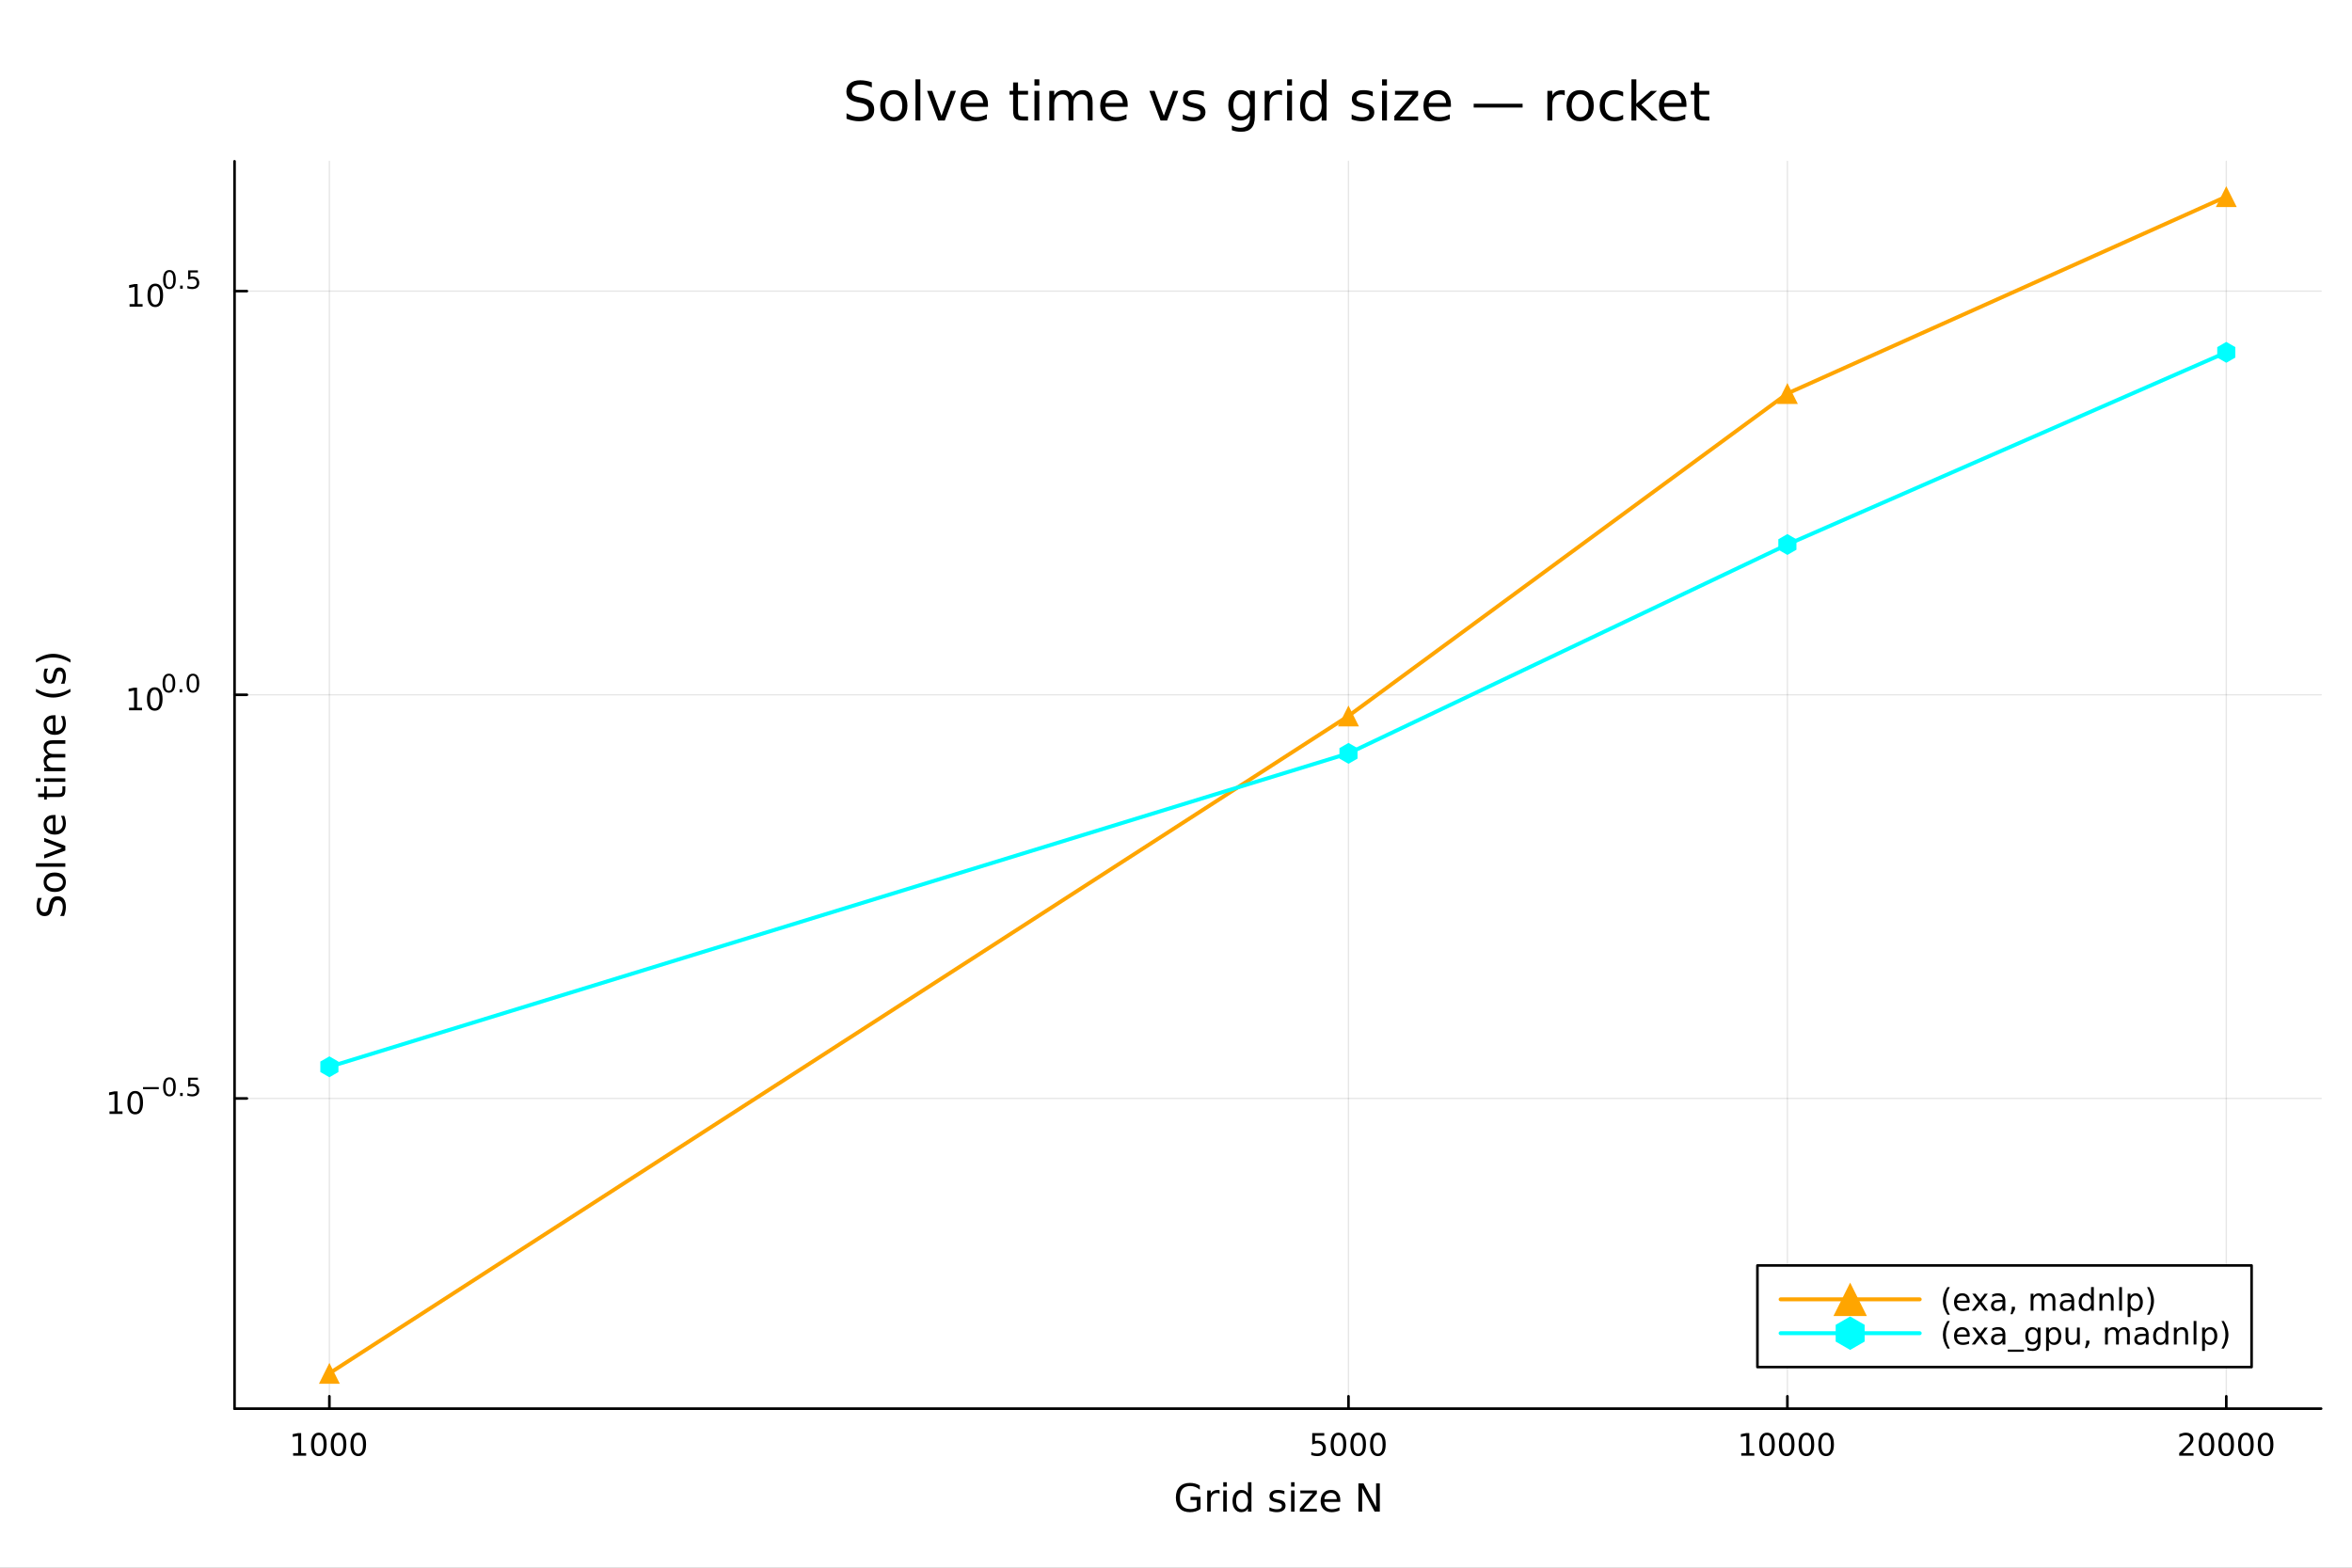 <?xml version="1.0" encoding="utf-8"?>
<svg xmlns="http://www.w3.org/2000/svg" xmlns:xlink="http://www.w3.org/1999/xlink" width="900" height="600" viewBox="0 0 3600 2400">
<rect x="0" y="0" width="3600" height="2400" fill="#808080" stroke="none"/>
<defs>
  <clipPath id="clip180">
    <rect x="0" y="0" width="3600" height="2400"/>
  </clipPath>
</defs>
<path clip-path="url(#clip180)" d="M0 2400 L3600 2400 L3600 0 L0 0  Z" fill="#ffffff" fill-rule="evenodd" fill-opacity="1"/>
<defs>
  <clipPath id="clip181">
    <rect x="322" y="246" width="3232" height="1911"/>
  </clipPath>
</defs>
<path clip-path="url(#clip180)" d="M358.983 2156.51 L3552.76 2156.51 L3552.76 246.944 L358.983 246.944  Z" fill="#ffffff" fill-rule="evenodd" fill-opacity="1"/>
<defs>
  <clipPath id="clip182">
    <rect x="358" y="246" width="3195" height="1911"/>
  </clipPath>
</defs>
<polyline clip-path="url(#clip182)" style="stroke:#000000; stroke-linecap:round; stroke-linejoin:round; stroke-width:2; stroke-opacity:0.1; fill:none" points="504.154,2156.51 504.154,246.944 "/>
<polyline clip-path="url(#clip182)" style="stroke:#000000; stroke-linecap:round; stroke-linejoin:round; stroke-width:2; stroke-opacity:0.1; fill:none" points="2064,2156.51 2064,246.944 "/>
<polyline clip-path="url(#clip182)" style="stroke:#000000; stroke-linecap:round; stroke-linejoin:round; stroke-width:2; stroke-opacity:0.1; fill:none" points="2735.79,2156.51 2735.79,246.944 "/>
<polyline clip-path="url(#clip182)" style="stroke:#000000; stroke-linecap:round; stroke-linejoin:round; stroke-width:2; stroke-opacity:0.1; fill:none" points="3407.58,2156.51 3407.58,246.944 "/>
<polyline clip-path="url(#clip182)" style="stroke:#000000; stroke-linecap:round; stroke-linejoin:round; stroke-width:2; stroke-opacity:0.1; fill:none" points="358.983,1681.62 3552.76,1681.62 "/>
<polyline clip-path="url(#clip182)" style="stroke:#000000; stroke-linecap:round; stroke-linejoin:round; stroke-width:2; stroke-opacity:0.1; fill:none" points="358.983,1063.65 3552.76,1063.65 "/>
<polyline clip-path="url(#clip182)" style="stroke:#000000; stroke-linecap:round; stroke-linejoin:round; stroke-width:2; stroke-opacity:0.1; fill:none" points="358.983,445.682 3552.76,445.682 "/>
<polyline clip-path="url(#clip180)" style="stroke:#000000; stroke-linecap:round; stroke-linejoin:round; stroke-width:4; stroke-opacity:1; fill:none" points="358.983,2156.51 3552.76,2156.51 "/>
<polyline clip-path="url(#clip180)" style="stroke:#000000; stroke-linecap:round; stroke-linejoin:round; stroke-width:4; stroke-opacity:1; fill:none" points="504.154,2156.51 504.154,2137.61 "/>
<polyline clip-path="url(#clip180)" style="stroke:#000000; stroke-linecap:round; stroke-linejoin:round; stroke-width:4; stroke-opacity:1; fill:none" points="2064,2156.51 2064,2137.61 "/>
<polyline clip-path="url(#clip180)" style="stroke:#000000; stroke-linecap:round; stroke-linejoin:round; stroke-width:4; stroke-opacity:1; fill:none" points="2735.79,2156.51 2735.79,2137.61 "/>
<polyline clip-path="url(#clip180)" style="stroke:#000000; stroke-linecap:round; stroke-linejoin:round; stroke-width:4; stroke-opacity:1; fill:none" points="3407.58,2156.51 3407.58,2137.61 "/>
<path clip-path="url(#clip180)" d="M448.68 2224.57 L456.319 2224.57 L456.319 2198.21 L448.009 2199.87 L448.009 2195.61 L456.273 2193.95 L460.948 2193.95 L460.948 2224.57 L468.587 2224.57 L468.587 2228.51 L448.68 2228.51 L448.68 2224.57 Z" fill="#000000" fill-rule="nonzero" fill-opacity="1" /><path clip-path="url(#clip180)" d="M488.032 2197.03 Q484.421 2197.03 482.592 2200.59 Q480.786 2204.13 480.786 2211.26 Q480.786 2218.37 482.592 2221.93 Q484.421 2225.48 488.032 2225.48 Q491.666 2225.48 493.471 2221.93 Q495.3 2218.37 495.3 2211.26 Q495.3 2204.13 493.471 2200.59 Q491.666 2197.03 488.032 2197.03 M488.032 2193.32 Q493.842 2193.32 496.897 2197.93 Q499.976 2202.51 499.976 2211.26 Q499.976 2219.99 496.897 2224.6 Q493.842 2229.18 488.032 2229.18 Q482.222 2229.18 479.143 2224.6 Q476.087 2219.99 476.087 2211.26 Q476.087 2202.51 479.143 2197.93 Q482.222 2193.32 488.032 2193.32 Z" fill="#000000" fill-rule="nonzero" fill-opacity="1" /><path clip-path="url(#clip180)" d="M518.194 2197.03 Q514.582 2197.03 512.754 2200.59 Q510.948 2204.13 510.948 2211.26 Q510.948 2218.37 512.754 2221.93 Q514.582 2225.48 518.194 2225.48 Q521.828 2225.48 523.633 2221.93 Q525.462 2218.37 525.462 2211.26 Q525.462 2204.13 523.633 2200.59 Q521.828 2197.03 518.194 2197.03 M518.194 2193.32 Q524.004 2193.32 527.059 2197.93 Q530.138 2202.51 530.138 2211.26 Q530.138 2219.99 527.059 2224.6 Q524.004 2229.18 518.194 2229.18 Q512.383 2229.18 509.305 2224.6 Q506.249 2219.99 506.249 2211.26 Q506.249 2202.51 509.305 2197.93 Q512.383 2193.32 518.194 2193.32 Z" fill="#000000" fill-rule="nonzero" fill-opacity="1" /><path clip-path="url(#clip180)" d="M548.355 2197.03 Q544.744 2197.03 542.916 2200.59 Q541.11 2204.13 541.11 2211.26 Q541.11 2218.37 542.916 2221.93 Q544.744 2225.48 548.355 2225.48 Q551.99 2225.48 553.795 2221.93 Q555.624 2218.37 555.624 2211.26 Q555.624 2204.13 553.795 2200.59 Q551.99 2197.03 548.355 2197.03 M548.355 2193.32 Q554.166 2193.32 557.221 2197.93 Q560.3 2202.51 560.3 2211.26 Q560.3 2219.99 557.221 2224.6 Q554.166 2229.18 548.355 2229.18 Q542.545 2229.18 539.467 2224.6 Q536.411 2219.99 536.411 2211.26 Q536.411 2202.51 539.467 2197.93 Q542.545 2193.32 548.355 2193.32 Z" fill="#000000" fill-rule="nonzero" fill-opacity="1" /><path clip-path="url(#clip180)" d="M2008.54 2193.95 L2026.9 2193.95 L2026.9 2197.88 L2012.82 2197.88 L2012.82 2206.36 Q2013.84 2206.01 2014.86 2205.85 Q2015.88 2205.66 2016.9 2205.66 Q2022.68 2205.66 2026.06 2208.83 Q2029.44 2212 2029.44 2217.42 Q2029.44 2223 2025.97 2226.1 Q2022.5 2229.18 2016.18 2229.18 Q2014 2229.18 2011.74 2228.81 Q2009.49 2228.44 2007.08 2227.7 L2007.08 2223 Q2009.17 2224.13 2011.39 2224.69 Q2013.61 2225.24 2016.09 2225.24 Q2020.09 2225.24 2022.43 2223.14 Q2024.77 2221.03 2024.77 2217.42 Q2024.77 2213.81 2022.43 2211.7 Q2020.09 2209.6 2016.09 2209.6 Q2014.21 2209.6 2012.34 2210.01 Q2010.49 2210.43 2008.54 2211.31 L2008.54 2193.95 Z" fill="#000000" fill-rule="nonzero" fill-opacity="1" /><path clip-path="url(#clip180)" d="M2048.66 2197.03 Q2045.05 2197.03 2043.22 2200.59 Q2041.41 2204.13 2041.41 2211.26 Q2041.41 2218.37 2043.22 2221.93 Q2045.05 2225.48 2048.66 2225.48 Q2052.29 2225.48 2054.1 2221.93 Q2055.92 2218.37 2055.92 2211.26 Q2055.92 2204.13 2054.1 2200.59 Q2052.29 2197.03 2048.66 2197.03 M2048.66 2193.32 Q2054.47 2193.32 2057.52 2197.93 Q2060.6 2202.51 2060.6 2211.26 Q2060.6 2219.99 2057.52 2224.6 Q2054.47 2229.18 2048.66 2229.18 Q2042.85 2229.18 2039.77 2224.6 Q2036.71 2219.99 2036.71 2211.26 Q2036.71 2202.51 2039.77 2197.93 Q2042.85 2193.32 2048.66 2193.32 Z" fill="#000000" fill-rule="nonzero" fill-opacity="1" /><path clip-path="url(#clip180)" d="M2078.82 2197.03 Q2075.21 2197.03 2073.38 2200.59 Q2071.57 2204.13 2071.57 2211.26 Q2071.57 2218.37 2073.38 2221.93 Q2075.21 2225.48 2078.82 2225.48 Q2082.45 2225.48 2084.26 2221.93 Q2086.09 2218.37 2086.09 2211.26 Q2086.09 2204.13 2084.26 2200.59 Q2082.45 2197.03 2078.82 2197.03 M2078.82 2193.32 Q2084.63 2193.32 2087.68 2197.93 Q2090.76 2202.51 2090.76 2211.26 Q2090.76 2219.99 2087.68 2224.6 Q2084.63 2229.18 2078.82 2229.18 Q2073.01 2229.18 2069.93 2224.6 Q2066.87 2219.99 2066.87 2211.26 Q2066.87 2202.51 2069.93 2197.93 Q2073.01 2193.32 2078.82 2193.32 Z" fill="#000000" fill-rule="nonzero" fill-opacity="1" /><path clip-path="url(#clip180)" d="M2108.98 2197.03 Q2105.37 2197.03 2103.54 2200.59 Q2101.73 2204.13 2101.73 2211.26 Q2101.73 2218.37 2103.54 2221.93 Q2105.37 2225.48 2108.98 2225.48 Q2112.61 2225.48 2114.42 2221.93 Q2116.25 2218.37 2116.25 2211.26 Q2116.25 2204.13 2114.42 2200.59 Q2112.61 2197.03 2108.98 2197.03 M2108.98 2193.32 Q2114.79 2193.32 2117.85 2197.93 Q2120.92 2202.51 2120.92 2211.26 Q2120.92 2219.99 2117.85 2224.6 Q2114.79 2229.18 2108.98 2229.18 Q2103.17 2229.18 2100.09 2224.6 Q2097.04 2219.99 2097.04 2211.26 Q2097.04 2202.51 2100.09 2197.93 Q2103.17 2193.32 2108.98 2193.32 Z" fill="#000000" fill-rule="nonzero" fill-opacity="1" /><path clip-path="url(#clip180)" d="M2665.24 2224.57 L2672.88 2224.57 L2672.88 2198.21 L2664.57 2199.87 L2664.57 2195.61 L2672.83 2193.95 L2677.51 2193.95 L2677.51 2224.57 L2685.15 2224.57 L2685.15 2228.51 L2665.24 2228.51 L2665.24 2224.57 Z" fill="#000000" fill-rule="nonzero" fill-opacity="1" /><path clip-path="url(#clip180)" d="M2704.59 2197.03 Q2700.98 2197.03 2699.15 2200.59 Q2697.35 2204.13 2697.35 2211.26 Q2697.35 2218.37 2699.15 2221.93 Q2700.98 2225.48 2704.59 2225.48 Q2708.22 2225.48 2710.03 2221.93 Q2711.86 2218.37 2711.86 2211.26 Q2711.86 2204.13 2710.03 2200.59 Q2708.22 2197.03 2704.59 2197.03 M2704.59 2193.32 Q2710.4 2193.32 2713.46 2197.93 Q2716.53 2202.51 2716.53 2211.26 Q2716.53 2219.99 2713.46 2224.6 Q2710.4 2229.18 2704.59 2229.18 Q2698.78 2229.18 2695.7 2224.6 Q2692.65 2219.99 2692.65 2211.26 Q2692.65 2202.51 2695.7 2197.93 Q2698.78 2193.32 2704.59 2193.32 Z" fill="#000000" fill-rule="nonzero" fill-opacity="1" /><path clip-path="url(#clip180)" d="M2734.75 2197.03 Q2731.14 2197.03 2729.31 2200.59 Q2727.51 2204.13 2727.51 2211.26 Q2727.51 2218.37 2729.31 2221.93 Q2731.14 2225.48 2734.75 2225.48 Q2738.39 2225.48 2740.19 2221.93 Q2742.02 2218.37 2742.02 2211.26 Q2742.02 2204.13 2740.19 2200.59 Q2738.39 2197.03 2734.75 2197.03 M2734.75 2193.32 Q2740.56 2193.32 2743.62 2197.93 Q2746.7 2202.51 2746.7 2211.26 Q2746.7 2219.99 2743.62 2224.6 Q2740.56 2229.18 2734.75 2229.18 Q2728.94 2229.18 2725.86 2224.6 Q2722.81 2219.99 2722.81 2211.26 Q2722.81 2202.51 2725.86 2197.93 Q2728.94 2193.32 2734.75 2193.32 Z" fill="#000000" fill-rule="nonzero" fill-opacity="1" /><path clip-path="url(#clip180)" d="M2764.91 2197.03 Q2761.3 2197.03 2759.47 2200.59 Q2757.67 2204.13 2757.67 2211.26 Q2757.67 2218.37 2759.47 2221.93 Q2761.3 2225.48 2764.91 2225.48 Q2768.55 2225.48 2770.35 2221.93 Q2772.18 2218.37 2772.18 2211.26 Q2772.18 2204.13 2770.35 2200.59 Q2768.55 2197.03 2764.91 2197.03 M2764.91 2193.32 Q2770.72 2193.32 2773.78 2197.93 Q2776.86 2202.51 2776.86 2211.26 Q2776.86 2219.99 2773.78 2224.6 Q2770.72 2229.18 2764.91 2229.18 Q2759.1 2229.18 2756.03 2224.6 Q2752.97 2219.99 2752.97 2211.26 Q2752.97 2202.51 2756.03 2197.93 Q2759.1 2193.32 2764.91 2193.32 Z" fill="#000000" fill-rule="nonzero" fill-opacity="1" /><path clip-path="url(#clip180)" d="M2795.08 2197.03 Q2791.46 2197.03 2789.64 2200.59 Q2787.83 2204.13 2787.83 2211.26 Q2787.83 2218.37 2789.64 2221.93 Q2791.46 2225.48 2795.08 2225.48 Q2798.71 2225.48 2800.52 2221.93 Q2802.34 2218.37 2802.34 2211.26 Q2802.34 2204.13 2800.52 2200.59 Q2798.71 2197.03 2795.08 2197.03 M2795.08 2193.32 Q2800.89 2193.32 2803.94 2197.93 Q2807.02 2202.51 2807.02 2211.26 Q2807.02 2219.99 2803.94 2224.6 Q2800.89 2229.18 2795.08 2229.18 Q2789.27 2229.18 2786.19 2224.6 Q2783.13 2219.99 2783.13 2211.26 Q2783.13 2202.51 2786.19 2197.93 Q2789.27 2193.32 2795.08 2193.32 Z" fill="#000000" fill-rule="nonzero" fill-opacity="1" /><path clip-path="url(#clip180)" d="M3341.11 2224.57 L3357.43 2224.57 L3357.43 2228.51 L3335.49 2228.51 L3335.49 2224.57 Q3338.15 2221.82 3342.74 2217.19 Q3347.34 2212.54 3348.52 2211.19 Q3350.77 2208.67 3351.65 2206.93 Q3352.55 2205.17 3352.55 2203.48 Q3352.55 2200.73 3350.61 2198.99 Q3348.68 2197.26 3345.58 2197.26 Q3343.38 2197.26 3340.93 2198.02 Q3338.5 2198.79 3335.72 2200.34 L3335.72 2195.61 Q3338.55 2194.48 3341 2193.9 Q3343.45 2193.32 3345.49 2193.32 Q3350.86 2193.32 3354.05 2196.01 Q3357.25 2198.69 3357.25 2203.18 Q3357.25 2205.31 3356.44 2207.23 Q3355.65 2209.13 3353.55 2211.73 Q3352.97 2212.4 3349.86 2215.61 Q3346.76 2218.81 3341.11 2224.57 Z" fill="#000000" fill-rule="nonzero" fill-opacity="1" /><path clip-path="url(#clip180)" d="M3377.25 2197.03 Q3373.64 2197.03 3371.81 2200.59 Q3370 2204.13 3370 2211.26 Q3370 2218.37 3371.81 2221.93 Q3373.64 2225.48 3377.25 2225.48 Q3380.88 2225.48 3382.69 2221.93 Q3384.52 2218.37 3384.52 2211.26 Q3384.52 2204.13 3382.69 2200.59 Q3380.88 2197.03 3377.25 2197.03 M3377.25 2193.32 Q3383.06 2193.32 3386.11 2197.93 Q3389.19 2202.51 3389.19 2211.26 Q3389.19 2219.99 3386.11 2224.6 Q3383.06 2229.18 3377.25 2229.18 Q3371.44 2229.18 3368.36 2224.6 Q3365.3 2219.99 3365.3 2211.26 Q3365.3 2202.51 3368.36 2197.93 Q3371.44 2193.32 3377.25 2193.32 Z" fill="#000000" fill-rule="nonzero" fill-opacity="1" /><path clip-path="url(#clip180)" d="M3407.41 2197.03 Q3403.8 2197.03 3401.97 2200.59 Q3400.17 2204.13 3400.17 2211.26 Q3400.17 2218.37 3401.97 2221.93 Q3403.8 2225.48 3407.41 2225.48 Q3411.05 2225.48 3412.85 2221.93 Q3414.68 2218.37 3414.68 2211.26 Q3414.68 2204.13 3412.85 2200.59 Q3411.05 2197.03 3407.41 2197.03 M3407.41 2193.32 Q3413.22 2193.32 3416.28 2197.93 Q3419.36 2202.51 3419.36 2211.26 Q3419.36 2219.99 3416.28 2224.6 Q3413.22 2229.18 3407.41 2229.18 Q3401.6 2229.18 3398.52 2224.6 Q3395.47 2219.99 3395.47 2211.26 Q3395.47 2202.51 3398.52 2197.93 Q3401.6 2193.32 3407.41 2193.32 Z" fill="#000000" fill-rule="nonzero" fill-opacity="1" /><path clip-path="url(#clip180)" d="M3437.57 2197.03 Q3433.96 2197.03 3432.13 2200.59 Q3430.33 2204.13 3430.33 2211.26 Q3430.33 2218.37 3432.13 2221.93 Q3433.96 2225.48 3437.57 2225.48 Q3441.21 2225.48 3443.01 2221.93 Q3444.84 2218.37 3444.84 2211.26 Q3444.84 2204.13 3443.01 2200.59 Q3441.21 2197.03 3437.57 2197.03 M3437.57 2193.32 Q3443.38 2193.32 3446.44 2197.93 Q3449.52 2202.51 3449.52 2211.26 Q3449.52 2219.99 3446.44 2224.6 Q3443.38 2229.18 3437.57 2229.18 Q3431.76 2229.18 3428.68 2224.6 Q3425.63 2219.99 3425.63 2211.26 Q3425.63 2202.51 3428.68 2197.93 Q3431.76 2193.32 3437.57 2193.32 Z" fill="#000000" fill-rule="nonzero" fill-opacity="1" /><path clip-path="url(#clip180)" d="M3467.73 2197.03 Q3464.12 2197.03 3462.29 2200.59 Q3460.49 2204.13 3460.49 2211.26 Q3460.49 2218.37 3462.29 2221.93 Q3464.12 2225.48 3467.73 2225.48 Q3471.37 2225.48 3473.17 2221.93 Q3475 2218.37 3475 2211.26 Q3475 2204.13 3473.17 2200.59 Q3471.37 2197.03 3467.73 2197.03 M3467.73 2193.32 Q3473.54 2193.32 3476.6 2197.93 Q3479.68 2202.51 3479.68 2211.26 Q3479.68 2219.99 3476.6 2224.6 Q3473.54 2229.18 3467.73 2229.18 Q3461.92 2229.18 3458.85 2224.6 Q3455.79 2219.99 3455.79 2211.26 Q3455.79 2202.51 3458.85 2197.93 Q3461.92 2193.32 3467.73 2193.32 Z" fill="#000000" fill-rule="nonzero" fill-opacity="1" /><path clip-path="url(#clip180)" d="M1831.75 2308.02 L1831.75 2296.42 L1822.2 2296.42 L1822.2 2291.62 L1837.54 2291.62 L1837.54 2310.17 Q1834.15 2312.57 1830.07 2313.81 Q1825.99 2315.03 1821.36 2315.03 Q1811.24 2315.03 1805.51 2309.12 Q1799.81 2303.19 1799.81 2292.63 Q1799.81 2282.04 1805.51 2276.14 Q1811.24 2270.21 1821.36 2270.21 Q1825.59 2270.21 1829.38 2271.25 Q1833.2 2272.29 1836.41 2274.32 L1836.41 2280.54 Q1833.17 2277.79 1829.52 2276.4 Q1825.88 2275.01 1821.86 2275.01 Q1813.93 2275.01 1809.94 2279.44 Q1805.97 2283.86 1805.97 2292.63 Q1805.97 2301.37 1809.94 2305.8 Q1813.93 2310.22 1821.86 2310.22 Q1824.95 2310.22 1827.38 2309.7 Q1829.81 2309.15 1831.75 2308.02 Z" fill="#000000" fill-rule="nonzero" fill-opacity="1" /><path clip-path="url(#clip180)" d="M1866.76 2286.76 Q1865.87 2286.24 1864.8 2286 Q1863.75 2285.74 1862.48 2285.74 Q1857.97 2285.74 1855.54 2288.7 Q1853.14 2291.62 1853.14 2297.12 L1853.14 2314.19 L1847.78 2314.19 L1847.78 2281.78 L1853.14 2281.78 L1853.14 2286.82 Q1854.81 2283.86 1857.5 2282.45 Q1860.2 2281 1864.04 2281 Q1864.59 2281 1865.26 2281.09 Q1865.92 2281.14 1866.73 2281.29 L1866.76 2286.76 Z" fill="#000000" fill-rule="nonzero" fill-opacity="1" /><path clip-path="url(#clip180)" d="M1872.35 2281.78 L1877.67 2281.78 L1877.67 2314.19 L1872.35 2314.19 L1872.35 2281.78 M1872.35 2269.16 L1877.67 2269.16 L1877.67 2275.91 L1872.35 2275.91 L1872.35 2269.16 Z" fill="#000000" fill-rule="nonzero" fill-opacity="1" /><path clip-path="url(#clip180)" d="M1910.14 2286.7 L1910.14 2269.16 L1915.46 2269.16 L1915.46 2314.19 L1910.14 2314.19 L1910.14 2309.33 Q1908.46 2312.22 1905.88 2313.64 Q1903.34 2315.03 1899.75 2315.03 Q1893.88 2315.03 1890.17 2310.34 Q1886.5 2305.65 1886.5 2298.01 Q1886.5 2290.37 1890.17 2285.69 Q1893.88 2281 1899.75 2281 Q1903.34 2281 1905.88 2282.42 Q1908.46 2283.81 1910.14 2286.7 M1892 2298.01 Q1892 2303.89 1894.4 2307.24 Q1896.83 2310.57 1901.05 2310.57 Q1905.28 2310.57 1907.71 2307.24 Q1910.14 2303.89 1910.14 2298.01 Q1910.14 2292.14 1907.71 2288.81 Q1905.28 2285.46 1901.05 2285.46 Q1896.83 2285.46 1894.4 2288.81 Q1892 2292.14 1892 2298.01 Z" fill="#000000" fill-rule="nonzero" fill-opacity="1" /><path clip-path="url(#clip180)" d="M1965.92 2282.74 L1965.92 2287.77 Q1963.67 2286.61 1961.24 2286.03 Q1958.81 2285.46 1956.2 2285.46 Q1952.24 2285.46 1950.24 2286.67 Q1948.27 2287.89 1948.27 2290.32 Q1948.27 2292.17 1949.69 2293.24 Q1951.11 2294.28 1955.39 2295.24 L1957.21 2295.64 Q1962.89 2296.86 1965.26 2299.08 Q1967.66 2301.28 1967.66 2305.25 Q1967.66 2309.76 1964.07 2312.39 Q1960.51 2315.03 1954.26 2315.03 Q1951.66 2315.03 1948.82 2314.51 Q1946.02 2314.01 1942.89 2313 L1942.89 2307.5 Q1945.84 2309.04 1948.71 2309.82 Q1951.57 2310.57 1954.38 2310.57 Q1958.14 2310.57 1960.17 2309.3 Q1962.19 2308 1962.19 2305.65 Q1962.19 2303.48 1960.72 2302.32 Q1959.27 2301.17 1954.32 2300.1 L1952.47 2299.66 Q1947.52 2298.62 1945.32 2296.48 Q1943.12 2294.31 1943.12 2290.55 Q1943.12 2285.98 1946.36 2283.49 Q1949.6 2281 1955.57 2281 Q1958.52 2281 1961.12 2281.43 Q1963.73 2281.87 1965.92 2282.74 Z" fill="#000000" fill-rule="nonzero" fill-opacity="1" /><path clip-path="url(#clip180)" d="M1976.14 2281.78 L1981.46 2281.78 L1981.46 2314.19 L1976.14 2314.19 L1976.14 2281.78 M1976.14 2269.16 L1981.46 2269.16 L1981.46 2275.91 L1976.14 2275.91 L1976.14 2269.16 Z" fill="#000000" fill-rule="nonzero" fill-opacity="1" /><path clip-path="url(#clip180)" d="M1990.29 2281.78 L2015.58 2281.78 L2015.58 2286.64 L1995.55 2309.93 L2015.58 2309.93 L2015.58 2314.19 L1989.56 2314.19 L1989.56 2309.33 L2009.59 2286.03 L1990.29 2286.03 L1990.29 2281.78 Z" fill="#000000" fill-rule="nonzero" fill-opacity="1" /><path clip-path="url(#clip180)" d="M2051.43 2296.65 L2051.43 2299.26 L2026.95 2299.26 Q2027.3 2304.75 2030.25 2307.65 Q2033.23 2310.51 2038.52 2310.51 Q2041.59 2310.51 2044.45 2309.76 Q2047.35 2309.01 2050.18 2307.5 L2050.18 2312.54 Q2047.32 2313.75 2044.31 2314.39 Q2041.3 2315.03 2038.2 2315.03 Q2030.45 2315.03 2025.91 2310.51 Q2021.39 2306 2021.39 2298.3 Q2021.39 2290.35 2025.68 2285.69 Q2029.99 2281 2037.28 2281 Q2043.82 2281 2047.61 2285.22 Q2051.43 2289.42 2051.43 2296.65 M2046.1 2295.09 Q2046.05 2290.72 2043.64 2288.12 Q2041.27 2285.51 2037.34 2285.51 Q2032.88 2285.51 2030.19 2288.03 Q2027.53 2290.55 2027.12 2295.12 L2046.1 2295.09 Z" fill="#000000" fill-rule="nonzero" fill-opacity="1" /><path clip-path="url(#clip180)" d="M2079.23 2270.99 L2087.1 2270.99 L2106.26 2307.13 L2106.26 2270.99 L2111.93 2270.99 L2111.93 2314.19 L2104.06 2314.19 L2084.91 2278.05 L2084.91 2314.19 L2079.23 2314.19 L2079.23 2270.99 Z" fill="#000000" fill-rule="nonzero" fill-opacity="1" /><polyline clip-path="url(#clip180)" style="stroke:#000000; stroke-linecap:round; stroke-linejoin:round; stroke-width:4; stroke-opacity:1; fill:none" points="358.983,2156.51 358.983,246.944 "/>
<polyline clip-path="url(#clip180)" style="stroke:#000000; stroke-linecap:round; stroke-linejoin:round; stroke-width:4; stroke-opacity:1; fill:none" points="358.983,1681.62 377.88,1681.62 "/>
<polyline clip-path="url(#clip180)" style="stroke:#000000; stroke-linecap:round; stroke-linejoin:round; stroke-width:4; stroke-opacity:1; fill:none" points="358.983,1063.65 377.88,1063.65 "/>
<polyline clip-path="url(#clip180)" style="stroke:#000000; stroke-linecap:round; stroke-linejoin:round; stroke-width:4; stroke-opacity:1; fill:none" points="358.983,445.682 377.88,445.682 "/>
<path clip-path="url(#clip180)" d="M167.604 1701.41 L175.242 1701.41 L175.242 1675.04 L166.932 1676.71 L166.932 1672.45 L175.196 1670.78 L179.872 1670.78 L179.872 1701.41 L187.511 1701.41 L187.511 1705.34 L167.604 1705.34 L167.604 1701.41 Z" fill="#000000" fill-rule="nonzero" fill-opacity="1" /><path clip-path="url(#clip180)" d="M206.955 1673.86 Q203.344 1673.86 201.515 1677.43 Q199.71 1680.97 199.71 1688.1 Q199.71 1695.2 201.515 1698.77 Q203.344 1702.31 206.955 1702.31 Q210.589 1702.31 212.395 1698.77 Q214.224 1695.2 214.224 1688.1 Q214.224 1680.97 212.395 1677.43 Q210.589 1673.86 206.955 1673.86 M206.955 1670.16 Q212.765 1670.16 215.821 1674.77 Q218.9 1679.35 218.9 1688.1 Q218.9 1696.83 215.821 1701.43 Q212.765 1706.01 206.955 1706.01 Q201.145 1706.01 198.066 1701.43 Q195.011 1696.83 195.011 1688.1 Q195.011 1679.35 198.066 1674.77 Q201.145 1670.16 206.955 1670.16 Z" fill="#000000" fill-rule="nonzero" fill-opacity="1" /><path clip-path="url(#clip180)" d="M218.9 1664.26 L243.011 1664.26 L243.011 1667.46 L218.9 1667.46 L218.9 1664.26 Z" fill="#000000" fill-rule="nonzero" fill-opacity="1" /><path clip-path="url(#clip180)" d="M259.336 1652.35 Q256.402 1652.35 254.916 1655.25 Q253.449 1658.13 253.449 1663.92 Q253.449 1669.7 254.916 1672.59 Q256.402 1675.47 259.336 1675.47 Q262.289 1675.47 263.756 1672.59 Q265.242 1669.7 265.242 1663.92 Q265.242 1658.13 263.756 1655.25 Q262.289 1652.35 259.336 1652.35 M259.336 1649.35 Q264.057 1649.35 266.54 1653.09 Q269.041 1656.81 269.041 1663.92 Q269.041 1671.01 266.54 1674.75 Q264.057 1678.48 259.336 1678.48 Q254.616 1678.48 252.114 1674.75 Q249.631 1671.01 249.631 1663.92 Q249.631 1656.81 252.114 1653.09 Q254.616 1649.35 259.336 1649.35 Z" fill="#000000" fill-rule="nonzero" fill-opacity="1" /><path clip-path="url(#clip180)" d="M275.718 1673.16 L279.686 1673.16 L279.686 1677.93 L275.718 1677.93 L275.718 1673.16 Z" fill="#000000" fill-rule="nonzero" fill-opacity="1" /><path clip-path="url(#clip180)" d="M287.999 1649.85 L302.914 1649.85 L302.914 1653.05 L291.479 1653.05 L291.479 1659.93 Q292.306 1659.65 293.134 1659.52 Q293.961 1659.37 294.789 1659.37 Q299.491 1659.37 302.237 1661.95 Q304.983 1664.52 304.983 1668.92 Q304.983 1673.46 302.162 1675.98 Q299.34 1678.48 294.206 1678.48 Q292.438 1678.48 290.595 1678.18 Q288.77 1677.88 286.814 1677.27 L286.814 1673.46 Q288.507 1674.38 290.313 1674.83 Q292.118 1675.28 294.131 1675.28 Q297.384 1675.28 299.284 1673.57 Q301.184 1671.86 301.184 1668.92 Q301.184 1665.99 299.284 1664.28 Q297.384 1662.57 294.131 1662.57 Q292.607 1662.57 291.084 1662.91 Q289.579 1663.24 287.999 1663.96 L287.999 1649.85 Z" fill="#000000" fill-rule="nonzero" fill-opacity="1" /><path clip-path="url(#clip180)" d="M197.527 1083.44 L205.166 1083.44 L205.166 1057.08 L196.855 1058.74 L196.855 1054.48 L205.119 1052.82 L209.795 1052.82 L209.795 1083.44 L217.434 1083.44 L217.434 1087.38 L197.527 1087.38 L197.527 1083.44 Z" fill="#000000" fill-rule="nonzero" fill-opacity="1" /><path clip-path="url(#clip180)" d="M236.878 1055.9 Q233.267 1055.9 231.439 1059.46 Q229.633 1063 229.633 1070.13 Q229.633 1077.24 231.439 1080.8 Q233.267 1084.34 236.878 1084.34 Q240.513 1084.34 242.318 1080.8 Q244.147 1077.24 244.147 1070.13 Q244.147 1063 242.318 1059.46 Q240.513 1055.9 236.878 1055.9 M236.878 1052.19 Q242.689 1052.19 245.744 1056.8 Q248.823 1061.38 248.823 1070.13 Q248.823 1078.86 245.744 1083.46 Q242.689 1088.05 236.878 1088.05 Q231.068 1088.05 227.99 1083.46 Q224.934 1078.86 224.934 1070.13 Q224.934 1061.38 227.99 1056.8 Q231.068 1052.19 236.878 1052.19 Z" fill="#000000" fill-rule="nonzero" fill-opacity="1" /><path clip-path="url(#clip180)" d="M258.528 1034.39 Q255.594 1034.39 254.108 1037.28 Q252.641 1040.16 252.641 1045.95 Q252.641 1051.73 254.108 1054.62 Q255.594 1057.5 258.528 1057.5 Q261.48 1057.5 262.947 1054.62 Q264.433 1051.73 264.433 1045.95 Q264.433 1040.16 262.947 1037.28 Q261.48 1034.39 258.528 1034.39 M258.528 1031.38 Q263.248 1031.38 265.731 1035.12 Q268.232 1038.85 268.232 1045.95 Q268.232 1053.05 265.731 1056.79 Q263.248 1060.51 258.528 1060.51 Q253.807 1060.51 251.305 1056.79 Q248.823 1053.05 248.823 1045.95 Q248.823 1038.85 251.305 1035.12 Q253.807 1031.38 258.528 1031.38 Z" fill="#000000" fill-rule="nonzero" fill-opacity="1" /><path clip-path="url(#clip180)" d="M274.909 1055.19 L278.878 1055.19 L278.878 1059.97 L274.909 1059.97 L274.909 1055.19 Z" fill="#000000" fill-rule="nonzero" fill-opacity="1" /><path clip-path="url(#clip180)" d="M295.278 1034.39 Q292.344 1034.39 290.858 1037.28 Q289.391 1040.16 289.391 1045.95 Q289.391 1051.73 290.858 1054.62 Q292.344 1057.5 295.278 1057.5 Q298.231 1057.5 299.698 1054.62 Q301.184 1051.73 301.184 1045.95 Q301.184 1040.16 299.698 1037.28 Q298.231 1034.39 295.278 1034.39 M295.278 1031.38 Q299.999 1031.38 302.481 1035.12 Q304.983 1038.85 304.983 1045.95 Q304.983 1053.05 302.481 1056.79 Q299.999 1060.51 295.278 1060.51 Q290.557 1060.51 288.056 1056.79 Q285.573 1053.05 285.573 1045.95 Q285.573 1038.85 288.056 1035.12 Q290.557 1031.38 295.278 1031.38 Z" fill="#000000" fill-rule="nonzero" fill-opacity="1" /><path clip-path="url(#clip180)" d="M198.335 465.475 L205.974 465.475 L205.974 439.109 L197.664 440.776 L197.664 436.517 L205.928 434.85 L210.604 434.85 L210.604 465.475 L218.243 465.475 L218.243 469.41 L198.335 469.41 L198.335 465.475 Z" fill="#000000" fill-rule="nonzero" fill-opacity="1" /><path clip-path="url(#clip180)" d="M237.687 437.929 Q234.076 437.929 232.247 441.493 Q230.442 445.035 230.442 452.165 Q230.442 459.271 232.247 462.836 Q234.076 466.378 237.687 466.378 Q241.321 466.378 243.127 462.836 Q244.956 459.271 244.956 452.165 Q244.956 445.035 243.127 441.493 Q241.321 437.929 237.687 437.929 M237.687 434.225 Q243.497 434.225 246.553 438.831 Q249.631 443.415 249.631 452.165 Q249.631 460.891 246.553 465.498 Q243.497 470.081 237.687 470.081 Q231.877 470.081 228.798 465.498 Q225.743 460.891 225.743 452.165 Q225.743 443.415 228.798 438.831 Q231.877 434.225 237.687 434.225 Z" fill="#000000" fill-rule="nonzero" fill-opacity="1" /><path clip-path="url(#clip180)" d="M259.336 416.421 Q256.402 416.421 254.916 419.317 Q253.449 422.195 253.449 427.988 Q253.449 433.762 254.916 436.658 Q256.402 439.536 259.336 439.536 Q262.289 439.536 263.756 436.658 Q265.242 433.762 265.242 427.988 Q265.242 422.195 263.756 419.317 Q262.289 416.421 259.336 416.421 M259.336 413.412 Q264.057 413.412 266.54 417.154 Q269.041 420.878 269.041 427.988 Q269.041 435.078 266.54 438.821 Q264.057 442.545 259.336 442.545 Q254.616 442.545 252.114 438.821 Q249.631 435.078 249.631 427.988 Q249.631 420.878 252.114 417.154 Q254.616 413.412 259.336 413.412 Z" fill="#000000" fill-rule="nonzero" fill-opacity="1" /><path clip-path="url(#clip180)" d="M275.718 437.222 L279.686 437.222 L279.686 441.999 L275.718 441.999 L275.718 437.222 Z" fill="#000000" fill-rule="nonzero" fill-opacity="1" /><path clip-path="url(#clip180)" d="M287.999 413.919 L302.914 413.919 L302.914 417.117 L291.479 417.117 L291.479 424 Q292.306 423.718 293.134 423.587 Q293.961 423.436 294.789 423.436 Q299.491 423.436 302.237 426.013 Q304.983 428.59 304.983 432.991 Q304.983 437.523 302.162 440.043 Q299.34 442.545 294.206 442.545 Q292.438 442.545 290.595 442.244 Q288.77 441.943 286.814 441.341 L286.814 437.523 Q288.507 438.445 290.313 438.896 Q292.118 439.348 294.131 439.348 Q297.384 439.348 299.284 437.636 Q301.184 435.925 301.184 432.991 Q301.184 430.057 299.284 428.345 Q297.384 426.634 294.131 426.634 Q292.607 426.634 291.084 426.972 Q289.579 427.311 287.999 428.025 L287.999 413.919 Z" fill="#000000" fill-rule="nonzero" fill-opacity="1" /><path clip-path="url(#clip180)" d="M58.19 1374.69 L63.89 1374.69 Q62.299 1378.01 61.518 1380.96 Q60.736 1383.92 60.736 1386.66 Q60.736 1391.44 62.588 1394.04 Q64.44 1396.62 67.854 1396.62 Q70.719 1396.62 72.195 1394.91 Q73.641 1393.17 74.538 1388.37 L75.262 1384.84 Q76.506 1378.3 79.66 1375.21 Q82.785 1372.08 88.051 1372.08 Q94.33 1372.08 97.571 1376.31 Q100.811 1380.5 100.811 1388.63 Q100.811 1391.7 100.117 1395.17 Q99.422 1398.61 98.063 1402.32 L92.044 1402.32 Q94.041 1398.76 95.053 1395.34 Q96.066 1391.93 96.066 1388.63 Q96.066 1383.63 94.099 1380.91 Q92.131 1378.19 88.485 1378.19 Q85.302 1378.19 83.508 1380.15 Q81.714 1382.09 80.817 1386.55 L80.123 1390.11 Q78.821 1396.65 76.043 1399.57 Q73.265 1402.49 68.317 1402.49 Q62.588 1402.49 59.29 1398.47 Q55.991 1394.42 55.991 1387.33 Q55.991 1384.29 56.541 1381.14 Q57.091 1377.98 58.19 1374.69 Z" fill="#000000" fill-rule="nonzero" fill-opacity="1" /><path clip-path="url(#clip180)" d="M71.298 1350.64 Q71.298 1354.92 74.654 1357.41 Q77.982 1359.9 83.798 1359.9 Q89.614 1359.9 92.97 1357.44 Q96.297 1354.95 96.297 1350.64 Q96.297 1346.39 92.941 1343.9 Q89.585 1341.41 83.798 1341.41 Q78.04 1341.41 74.683 1343.9 Q71.298 1346.39 71.298 1350.64 M66.784 1350.64 Q66.784 1343.7 71.298 1339.73 Q75.811 1335.77 83.798 1335.77 Q91.755 1335.77 96.297 1339.73 Q100.811 1343.7 100.811 1350.64 Q100.811 1357.61 96.297 1361.58 Q91.755 1365.51 83.798 1365.51 Q75.811 1365.51 71.298 1361.58 Q66.784 1357.61 66.784 1350.64 Z" fill="#000000" fill-rule="nonzero" fill-opacity="1" /><path clip-path="url(#clip180)" d="M54.949 1326.94 L54.949 1321.62 L99.972 1321.62 L99.972 1326.94 L54.949 1326.94 Z" fill="#000000" fill-rule="nonzero" fill-opacity="1" /><path clip-path="url(#clip180)" d="M67.565 1314.3 L67.565 1308.66 L94.764 1298.53 L67.565 1288.4 L67.565 1282.76 L99.972 1294.91 L99.972 1302.15 L67.565 1314.3 Z" fill="#000000" fill-rule="nonzero" fill-opacity="1" /><path clip-path="url(#clip180)" d="M82.438 1247.69 L85.042 1247.69 L85.042 1272.17 Q90.54 1271.82 93.433 1268.87 Q96.297 1265.89 96.297 1260.59 Q96.297 1257.53 95.545 1254.66 Q94.793 1251.77 93.288 1248.93 L98.323 1248.93 Q99.538 1251.8 100.175 1254.81 Q100.811 1257.82 100.811 1260.91 Q100.811 1268.67 96.297 1273.21 Q91.784 1277.72 84.087 1277.72 Q76.13 1277.72 71.471 1273.44 Q66.784 1269.13 66.784 1261.84 Q66.784 1255.3 71.008 1251.51 Q75.204 1247.69 82.438 1247.69 M80.875 1253.01 Q76.506 1253.07 73.902 1255.47 Q71.298 1257.85 71.298 1261.78 Q71.298 1266.24 73.815 1268.93 Q76.332 1271.59 80.904 1271.99 L80.875 1253.01 Z" fill="#000000" fill-rule="nonzero" fill-opacity="1" /><path clip-path="url(#clip180)" d="M58.364 1214.85 L67.565 1214.85 L67.565 1203.88 L71.703 1203.88 L71.703 1214.85 L89.295 1214.85 Q93.259 1214.85 94.388 1213.78 Q95.516 1212.68 95.516 1209.35 L95.516 1203.88 L99.972 1203.88 L99.972 1209.35 Q99.972 1215.51 97.686 1217.86 Q95.372 1220.2 89.295 1220.2 L71.703 1220.2 L71.703 1224.11 L67.565 1224.11 L67.565 1220.2 L58.364 1220.2 L58.364 1214.85 Z" fill="#000000" fill-rule="nonzero" fill-opacity="1" /><path clip-path="url(#clip180)" d="M67.565 1196.88 L67.565 1191.56 L99.972 1191.56 L99.972 1196.88 L67.565 1196.88 M54.949 1196.88 L54.949 1191.56 L61.691 1191.56 L61.691 1196.88 L54.949 1196.88 Z" fill="#000000" fill-rule="nonzero" fill-opacity="1" /><path clip-path="url(#clip180)" d="M73.786 1155.18 Q70.198 1153.19 68.491 1150.41 Q66.784 1147.63 66.784 1143.87 Q66.784 1138.81 70.343 1136.06 Q73.873 1133.31 80.412 1133.31 L99.972 1133.31 L99.972 1138.66 L80.586 1138.66 Q75.927 1138.66 73.67 1140.31 Q71.413 1141.96 71.413 1145.35 Q71.413 1149.48 74.162 1151.89 Q76.911 1154.29 81.656 1154.29 L99.972 1154.29 L99.972 1159.64 L80.586 1159.64 Q75.898 1159.64 73.67 1161.29 Q71.413 1162.94 71.413 1166.38 Q71.413 1170.46 74.191 1172.86 Q76.94 1175.26 81.656 1175.26 L99.972 1175.26 L99.972 1180.62 L67.565 1180.62 L67.565 1175.26 L72.6 1175.26 Q69.619 1173.44 68.202 1170.9 Q66.784 1168.35 66.784 1164.85 Q66.784 1161.32 68.578 1158.86 Q70.372 1156.37 73.786 1155.18 Z" fill="#000000" fill-rule="nonzero" fill-opacity="1" /><path clip-path="url(#clip180)" d="M82.438 1094.97 L85.042 1094.97 L85.042 1119.45 Q90.54 1119.1 93.433 1116.15 Q96.297 1113.17 96.297 1107.88 Q96.297 1104.81 95.545 1101.94 Q94.793 1099.05 93.288 1096.21 L98.323 1096.21 Q99.538 1099.08 100.175 1102.09 Q100.811 1105.1 100.811 1108.19 Q100.811 1115.95 96.297 1120.49 Q91.784 1125 84.087 1125 Q76.13 1125 71.471 1120.72 Q66.784 1116.41 66.784 1109.12 Q66.784 1102.58 71.008 1098.79 Q75.204 1094.97 82.438 1094.97 M80.875 1100.29 Q76.506 1100.35 73.902 1102.75 Q71.298 1105.13 71.298 1109.06 Q71.298 1113.52 73.815 1116.21 Q76.332 1118.87 80.904 1119.28 L80.875 1100.29 Z" fill="#000000" fill-rule="nonzero" fill-opacity="1" /><path clip-path="url(#clip180)" d="M55.007 1054.61 Q61.662 1058.48 68.173 1060.36 Q74.683 1062.24 81.367 1062.24 Q88.051 1062.24 94.619 1060.36 Q101.159 1058.45 107.785 1054.61 L107.785 1059.24 Q100.985 1063.58 94.417 1065.75 Q87.849 1067.89 81.367 1067.89 Q74.915 1067.89 68.375 1065.75 Q61.836 1063.6 55.007 1059.24 L55.007 1054.61 Z" fill="#000000" fill-rule="nonzero" fill-opacity="1" /><path clip-path="url(#clip180)" d="M68.52 1023.62 L73.555 1023.62 Q72.397 1025.87 71.819 1028.3 Q71.24 1030.73 71.24 1033.34 Q71.24 1037.3 72.455 1039.3 Q73.67 1041.27 76.101 1041.27 Q77.953 1041.27 79.023 1039.85 Q80.065 1038.43 81.02 1034.15 L81.425 1032.33 Q82.64 1026.65 84.868 1024.28 Q87.067 1021.88 91.031 1021.88 Q95.545 1021.88 98.178 1025.47 Q100.811 1029.03 100.811 1035.28 Q100.811 1037.88 100.291 1040.72 Q99.799 1043.52 98.786 1046.65 L93.288 1046.65 Q94.822 1043.7 95.603 1040.83 Q96.355 1037.97 96.355 1035.16 Q96.355 1031.4 95.082 1029.37 Q93.78 1027.35 91.436 1027.35 Q89.266 1027.35 88.109 1028.82 Q86.951 1030.27 85.881 1035.22 L85.447 1037.07 Q84.405 1042.02 82.264 1044.22 Q80.094 1046.42 76.332 1046.42 Q71.761 1046.42 69.272 1043.18 Q66.784 1039.94 66.784 1033.98 Q66.784 1031.02 67.218 1028.42 Q67.652 1025.82 68.52 1023.62 Z" fill="#000000" fill-rule="nonzero" fill-opacity="1" /><path clip-path="url(#clip180)" d="M55.007 1014.24 L55.007 1009.61 Q61.836 1005.27 68.375 1003.13 Q74.915 1000.96 81.367 1000.96 Q87.849 1000.96 94.417 1003.13 Q100.985 1005.27 107.785 1009.61 L107.785 1014.24 Q101.159 1010.39 94.619 1008.51 Q88.051 1006.6 81.367 1006.6 Q74.683 1006.6 68.173 1008.51 Q61.662 1010.39 55.007 1014.24 Z" fill="#000000" fill-rule="nonzero" fill-opacity="1" /><path clip-path="url(#clip180)" d="M1334.42 125.969 L1334.42 133.949 Q1329.76 131.721 1325.63 130.627 Q1321.5 129.534 1317.65 129.534 Q1310.97 129.534 1307.32 132.126 Q1303.71 134.719 1303.71 139.499 Q1303.71 143.509 1306.1 145.575 Q1308.53 147.601 1315.26 148.857 L1320.2 149.869 Q1329.36 151.611 1333.69 156.027 Q1338.07 160.402 1338.07 167.774 Q1338.07 176.565 1332.15 181.102 Q1326.28 185.639 1314.89 185.639 Q1310.6 185.639 1305.74 184.667 Q1300.92 183.694 1295.73 181.79 L1295.73 173.365 Q1300.72 176.16 1305.5 177.577 Q1310.28 178.995 1314.89 178.995 Q1321.9 178.995 1325.71 176.241 Q1329.52 173.486 1329.52 168.382 Q1329.52 163.926 1326.76 161.414 Q1324.05 158.903 1317.81 157.647 L1312.83 156.675 Q1303.67 154.852 1299.58 150.963 Q1295.49 147.074 1295.49 140.147 Q1295.49 132.126 1301.12 127.508 Q1306.79 122.89 1316.72 122.89 Q1320.97 122.89 1325.39 123.66 Q1329.8 124.43 1334.42 125.969 Z" fill="#000000" fill-rule="nonzero" fill-opacity="1" /><path clip-path="url(#clip180)" d="M1368.08 144.32 Q1362.09 144.32 1358.6 149.019 Q1355.12 153.677 1355.12 161.819 Q1355.12 169.962 1358.56 174.661 Q1362.05 179.319 1368.08 179.319 Q1374.04 179.319 1377.52 174.62 Q1381.01 169.921 1381.01 161.819 Q1381.01 153.758 1377.52 149.059 Q1374.04 144.32 1368.08 144.32 M1368.08 138 Q1377.81 138 1383.36 144.32 Q1388.9 150.639 1388.9 161.819 Q1388.9 172.959 1383.36 179.319 Q1377.81 185.639 1368.08 185.639 Q1358.32 185.639 1352.77 179.319 Q1347.26 172.959 1347.26 161.819 Q1347.26 150.639 1352.77 144.32 Q1358.32 138 1368.08 138 Z" fill="#000000" fill-rule="nonzero" fill-opacity="1" /><path clip-path="url(#clip180)" d="M1401.26 121.432 L1408.71 121.432 L1408.71 184.464 L1401.26 184.464 L1401.26 121.432 Z" fill="#000000" fill-rule="nonzero" fill-opacity="1" /><path clip-path="url(#clip180)" d="M1418.96 139.094 L1426.86 139.094 L1441.04 177.172 L1455.22 139.094 L1463.12 139.094 L1446.1 184.464 L1435.98 184.464 L1418.96 139.094 Z" fill="#000000" fill-rule="nonzero" fill-opacity="1" /><path clip-path="url(#clip180)" d="M1512.21 159.916 L1512.21 163.561 L1477.94 163.561 Q1478.43 171.258 1482.56 175.309 Q1486.73 179.319 1494.15 179.319 Q1498.44 179.319 1502.45 178.266 Q1506.5 177.213 1510.47 175.106 L1510.47 182.155 Q1506.46 183.856 1502.25 184.748 Q1498.04 185.639 1493.7 185.639 Q1482.85 185.639 1476.49 179.319 Q1470.17 173 1470.17 162.225 Q1470.17 151.085 1476.16 144.563 Q1482.2 138 1492.41 138 Q1501.56 138 1506.87 143.914 Q1512.21 149.788 1512.21 159.916 M1504.76 157.728 Q1504.68 151.611 1501.32 147.965 Q1498 144.32 1492.49 144.32 Q1486.25 144.32 1482.48 147.844 Q1478.75 151.368 1478.19 157.769 L1504.76 157.728 Z" fill="#000000" fill-rule="nonzero" fill-opacity="1" /><path clip-path="url(#clip180)" d="M1558.19 126.212 L1558.19 139.094 L1573.54 139.094 L1573.54 144.887 L1558.19 144.887 L1558.19 169.516 Q1558.19 175.066 1559.69 176.646 Q1561.23 178.226 1565.89 178.226 L1573.54 178.226 L1573.54 184.464 L1565.89 184.464 Q1557.26 184.464 1553.98 181.264 Q1550.7 178.023 1550.7 169.516 L1550.7 144.887 L1545.23 144.887 L1545.23 139.094 L1550.7 139.094 L1550.7 126.212 L1558.19 126.212 Z" fill="#000000" fill-rule="nonzero" fill-opacity="1" /><path clip-path="url(#clip180)" d="M1583.35 139.094 L1590.8 139.094 L1590.8 184.464 L1583.35 184.464 L1583.35 139.094 M1583.35 121.432 L1590.8 121.432 L1590.8 130.871 L1583.35 130.871 L1583.35 121.432 Z" fill="#000000" fill-rule="nonzero" fill-opacity="1" /><path clip-path="url(#clip180)" d="M1641.72 147.803 Q1644.52 142.78 1648.41 140.39 Q1652.29 138 1657.56 138 Q1664.65 138 1668.5 142.983 Q1672.35 147.925 1672.35 157.08 L1672.35 184.464 L1664.85 184.464 L1664.85 157.323 Q1664.85 150.801 1662.54 147.641 Q1660.23 144.482 1655.49 144.482 Q1649.7 144.482 1646.34 148.33 Q1642.98 152.178 1642.98 158.822 L1642.98 184.464 L1635.48 184.464 L1635.48 157.323 Q1635.48 150.76 1633.17 147.641 Q1630.87 144.482 1626.04 144.482 Q1620.33 144.482 1616.97 148.37 Q1613.61 152.219 1613.61 158.822 L1613.61 184.464 L1606.11 184.464 L1606.11 139.094 L1613.61 139.094 L1613.61 146.142 Q1616.16 141.97 1619.73 139.985 Q1623.29 138 1628.19 138 Q1633.13 138 1636.58 140.512 Q1640.06 143.023 1641.72 147.803 Z" fill="#000000" fill-rule="nonzero" fill-opacity="1" /><path clip-path="url(#clip180)" d="M1726.02 159.916 L1726.02 163.561 L1691.75 163.561 Q1692.24 171.258 1696.37 175.309 Q1700.54 179.319 1707.95 179.319 Q1712.25 179.319 1716.26 178.266 Q1720.31 177.213 1724.28 175.106 L1724.28 182.155 Q1720.27 183.856 1716.06 184.748 Q1711.84 185.639 1707.51 185.639 Q1696.65 185.639 1690.29 179.319 Q1683.97 173 1683.97 162.225 Q1683.97 151.085 1689.97 144.563 Q1696 138 1706.21 138 Q1715.37 138 1720.67 143.914 Q1726.02 149.788 1726.02 159.916 M1718.57 157.728 Q1718.49 151.611 1715.12 147.965 Q1711.8 144.32 1706.29 144.32 Q1700.05 144.32 1696.29 147.844 Q1692.56 151.368 1691.99 157.769 L1718.57 157.728 Z" fill="#000000" fill-rule="nonzero" fill-opacity="1" /><path clip-path="url(#clip180)" d="M1759.28 139.094 L1767.18 139.094 L1781.36 177.172 L1795.53 139.094 L1803.43 139.094 L1786.42 184.464 L1776.29 184.464 L1759.28 139.094 Z" fill="#000000" fill-rule="nonzero" fill-opacity="1" /><path clip-path="url(#clip180)" d="M1842.65 140.431 L1842.65 147.479 Q1839.49 145.859 1836.08 145.049 Q1832.68 144.239 1829.04 144.239 Q1823.49 144.239 1820.69 145.94 Q1817.94 147.641 1817.94 151.044 Q1817.94 153.637 1819.92 155.135 Q1821.91 156.594 1827.9 157.931 L1830.45 158.498 Q1838.39 160.199 1841.71 163.318 Q1845.08 166.397 1845.08 171.947 Q1845.08 178.266 1840.05 181.952 Q1835.07 185.639 1826.32 185.639 Q1822.68 185.639 1818.71 184.91 Q1814.78 184.221 1810.4 182.803 L1810.4 175.106 Q1814.53 177.253 1818.54 178.347 Q1822.55 179.4 1826.48 179.4 Q1831.75 179.4 1834.59 177.618 Q1837.42 175.795 1837.42 172.514 Q1837.42 169.476 1835.35 167.855 Q1833.33 166.235 1826.4 164.736 L1823.81 164.128 Q1816.88 162.67 1813.8 159.672 Q1810.73 156.634 1810.73 151.368 Q1810.73 144.968 1815.26 141.484 Q1819.8 138 1828.14 138 Q1832.28 138 1835.92 138.608 Q1839.57 139.215 1842.65 140.431 Z" fill="#000000" fill-rule="nonzero" fill-opacity="1" /><path clip-path="url(#clip180)" d="M1913.17 161.252 Q1913.17 153.151 1909.81 148.695 Q1906.49 144.239 1900.45 144.239 Q1894.46 144.239 1891.1 148.695 Q1887.77 153.151 1887.77 161.252 Q1887.77 169.314 1891.1 173.77 Q1894.46 178.226 1900.45 178.226 Q1906.49 178.226 1909.81 173.77 Q1913.17 169.314 1913.17 161.252 M1920.63 178.833 Q1920.63 190.419 1915.48 196.05 Q1910.34 201.721 1899.72 201.721 Q1895.79 201.721 1892.31 201.113 Q1888.83 200.546 1885.55 199.331 L1885.55 192.08 Q1888.83 193.862 1892.03 194.713 Q1895.23 195.563 1898.55 195.563 Q1905.88 195.563 1909.53 191.715 Q1913.17 187.907 1913.17 180.17 L1913.17 176.484 Q1910.86 180.494 1907.26 182.479 Q1903.65 184.464 1898.63 184.464 Q1890.29 184.464 1885.18 178.104 Q1880.08 171.744 1880.08 161.252 Q1880.08 150.72 1885.18 144.36 Q1890.29 138 1898.63 138 Q1903.65 138 1907.26 139.985 Q1910.86 141.97 1913.17 145.98 L1913.17 139.094 L1920.63 139.094 L1920.63 178.833 Z" fill="#000000" fill-rule="nonzero" fill-opacity="1" /><path clip-path="url(#clip180)" d="M1962.27 146.061 Q1961.01 145.332 1959.52 145.008 Q1958.06 144.644 1956.27 144.644 Q1949.96 144.644 1946.55 148.776 Q1943.19 152.867 1943.19 160.564 L1943.19 184.464 L1935.7 184.464 L1935.7 139.094 L1943.19 139.094 L1943.19 146.142 Q1945.54 142.011 1949.31 140.026 Q1953.07 138 1958.46 138 Q1959.23 138 1960.16 138.122 Q1961.09 138.203 1962.23 138.405 L1962.27 146.061 Z" fill="#000000" fill-rule="nonzero" fill-opacity="1" /><path clip-path="url(#clip180)" d="M1970.09 139.094 L1977.54 139.094 L1977.54 184.464 L1970.09 184.464 L1970.09 139.094 M1970.09 121.432 L1977.54 121.432 L1977.54 130.871 L1970.09 130.871 L1970.09 121.432 Z" fill="#000000" fill-rule="nonzero" fill-opacity="1" /><path clip-path="url(#clip180)" d="M2022.99 145.98 L2022.99 121.432 L2030.45 121.432 L2030.45 184.464 L2022.99 184.464 L2022.99 177.658 Q2020.64 181.709 2017.04 183.694 Q2013.47 185.639 2008.45 185.639 Q2000.23 185.639 1995.04 179.076 Q1989.9 172.514 1989.9 161.819 Q1989.9 151.125 1995.04 144.563 Q2000.23 138 2008.45 138 Q2013.47 138 2017.04 139.985 Q2020.64 141.93 2022.99 145.98 M1997.59 161.819 Q1997.59 170.043 2000.96 174.742 Q2004.36 179.4 2010.27 179.4 Q2016.19 179.4 2019.59 174.742 Q2022.99 170.043 2022.99 161.819 Q2022.99 153.596 2019.59 148.938 Q2016.19 144.239 2010.27 144.239 Q2004.36 144.239 2000.96 148.938 Q1997.59 153.596 1997.59 161.819 Z" fill="#000000" fill-rule="nonzero" fill-opacity="1" /><path clip-path="url(#clip180)" d="M2101.09 140.431 L2101.09 147.479 Q2097.93 145.859 2094.53 145.049 Q2091.13 144.239 2087.48 144.239 Q2081.93 144.239 2079.14 145.94 Q2076.38 147.641 2076.38 151.044 Q2076.38 153.637 2078.37 155.135 Q2080.35 156.594 2086.35 157.931 L2088.9 158.498 Q2096.84 160.199 2100.16 163.318 Q2103.52 166.397 2103.52 171.947 Q2103.52 178.266 2098.5 181.952 Q2093.52 185.639 2084.77 185.639 Q2081.12 185.639 2077.15 184.91 Q2073.22 184.221 2068.85 182.803 L2068.85 175.106 Q2072.98 177.253 2076.99 178.347 Q2081 179.4 2084.93 179.4 Q2090.2 179.4 2093.03 177.618 Q2095.87 175.795 2095.87 172.514 Q2095.87 169.476 2093.8 167.855 Q2091.78 166.235 2084.85 164.736 L2082.26 164.128 Q2075.33 162.67 2072.25 159.672 Q2069.17 156.634 2069.17 151.368 Q2069.17 144.968 2073.71 141.484 Q2078.25 138 2086.59 138 Q2090.72 138 2094.37 138.608 Q2098.02 139.215 2101.09 140.431 Z" fill="#000000" fill-rule="nonzero" fill-opacity="1" /><path clip-path="url(#clip180)" d="M2115.39 139.094 L2122.85 139.094 L2122.85 184.464 L2115.39 184.464 L2115.39 139.094 M2115.39 121.432 L2122.85 121.432 L2122.85 130.871 L2115.39 130.871 L2115.39 121.432 Z" fill="#000000" fill-rule="nonzero" fill-opacity="1" /><path clip-path="url(#clip180)" d="M2135.2 139.094 L2170.61 139.094 L2170.61 145.899 L2142.58 178.509 L2170.61 178.509 L2170.61 184.464 L2134.19 184.464 L2134.19 177.658 L2162.22 145.049 L2135.2 145.049 L2135.2 139.094 Z" fill="#000000" fill-rule="nonzero" fill-opacity="1" /><path clip-path="url(#clip180)" d="M2220.8 159.916 L2220.8 163.561 L2186.53 163.561 Q2187.01 171.258 2191.15 175.309 Q2195.32 179.319 2202.73 179.319 Q2207.03 179.319 2211.04 178.266 Q2215.09 177.213 2219.06 175.106 L2219.06 182.155 Q2215.05 183.856 2210.83 184.748 Q2206.62 185.639 2202.29 185.639 Q2191.43 185.639 2185.07 179.319 Q2178.75 173 2178.75 162.225 Q2178.75 151.085 2184.75 144.563 Q2190.78 138 2200.99 138 Q2210.14 138 2215.45 143.914 Q2220.8 149.788 2220.8 159.916 M2213.34 157.728 Q2213.26 151.611 2209.9 147.965 Q2206.58 144.32 2201.07 144.32 Q2194.83 144.32 2191.06 147.844 Q2187.34 151.368 2186.77 157.769 L2213.34 157.728 Z" fill="#000000" fill-rule="nonzero" fill-opacity="1" /><path clip-path="url(#clip180)" d="M2255.64 158.822 L2330.5 158.822 L2330.5 164.655 L2255.64 164.655 L2255.64 158.822 Z" fill="#000000" fill-rule="nonzero" fill-opacity="1" /><path clip-path="url(#clip180)" d="M2395.03 146.061 Q2393.77 145.332 2392.27 145.008 Q2390.81 144.644 2389.03 144.644 Q2382.71 144.644 2379.31 148.776 Q2375.95 152.867 2375.95 160.564 L2375.95 184.464 L2368.45 184.464 L2368.45 139.094 L2375.95 139.094 L2375.95 146.142 Q2378.3 142.011 2382.06 140.026 Q2385.83 138 2391.22 138 Q2391.99 138 2392.92 138.122 Q2393.85 138.203 2394.99 138.405 L2395.03 146.061 Z" fill="#000000" fill-rule="nonzero" fill-opacity="1" /><path clip-path="url(#clip180)" d="M2418.6 144.32 Q2412.61 144.32 2409.13 149.019 Q2405.64 153.677 2405.64 161.819 Q2405.64 169.962 2409.08 174.661 Q2412.57 179.319 2418.6 179.319 Q2424.56 179.319 2428.04 174.62 Q2431.53 169.921 2431.53 161.819 Q2431.53 153.758 2428.04 149.059 Q2424.56 144.32 2418.6 144.32 M2418.6 138 Q2428.33 138 2433.88 144.32 Q2439.43 150.639 2439.43 161.819 Q2439.43 172.959 2433.88 179.319 Q2428.33 185.639 2418.6 185.639 Q2408.84 185.639 2403.29 179.319 Q2397.78 172.959 2397.78 161.819 Q2397.78 150.639 2403.29 144.32 Q2408.84 138 2418.6 138 Z" fill="#000000" fill-rule="nonzero" fill-opacity="1" /><path clip-path="url(#clip180)" d="M2484.43 140.836 L2484.43 147.803 Q2481.27 146.061 2478.07 145.211 Q2474.91 144.32 2471.67 144.32 Q2464.42 144.32 2460.41 148.938 Q2456.4 153.515 2456.4 161.819 Q2456.4 170.124 2460.41 174.742 Q2464.42 179.319 2471.67 179.319 Q2474.91 179.319 2478.07 178.469 Q2481.27 177.577 2484.43 175.836 L2484.43 182.722 Q2481.31 184.18 2477.95 184.91 Q2474.63 185.639 2470.86 185.639 Q2460.61 185.639 2454.58 179.198 Q2448.54 172.757 2448.54 161.819 Q2448.54 150.72 2454.62 144.36 Q2460.73 138 2471.35 138 Q2474.79 138 2478.07 138.729 Q2481.35 139.418 2484.43 140.836 Z" fill="#000000" fill-rule="nonzero" fill-opacity="1" /><path clip-path="url(#clip180)" d="M2497.11 121.432 L2504.6 121.432 L2504.6 158.66 L2526.84 139.094 L2536.36 139.094 L2512.3 160.321 L2537.38 184.464 L2527.65 184.464 L2504.6 162.306 L2504.6 184.464 L2497.11 184.464 L2497.11 121.432 Z" fill="#000000" fill-rule="nonzero" fill-opacity="1" /><path clip-path="url(#clip180)" d="M2581.29 159.916 L2581.29 163.561 L2547.02 163.561 Q2547.5 171.258 2551.64 175.309 Q2555.81 179.319 2563.22 179.319 Q2567.52 179.319 2571.53 178.266 Q2575.58 177.213 2579.55 175.106 L2579.55 182.155 Q2575.54 183.856 2571.32 184.748 Q2567.11 185.639 2562.78 185.639 Q2551.92 185.639 2545.56 179.319 Q2539.24 173 2539.24 162.225 Q2539.24 151.085 2545.24 144.563 Q2551.27 138 2561.48 138 Q2570.63 138 2575.94 143.914 Q2581.29 149.788 2581.29 159.916 M2573.83 157.728 Q2573.75 151.611 2570.39 147.965 Q2567.07 144.32 2561.56 144.32 Q2555.32 144.32 2551.55 147.844 Q2547.83 151.368 2547.26 157.769 L2573.83 157.728 Z" fill="#000000" fill-rule="nonzero" fill-opacity="1" /><path clip-path="url(#clip180)" d="M2600.89 126.212 L2600.89 139.094 L2616.25 139.094 L2616.25 144.887 L2600.89 144.887 L2600.89 169.516 Q2600.89 175.066 2602.39 176.646 Q2603.93 178.226 2608.59 178.226 L2616.25 178.226 L2616.25 184.464 L2608.59 184.464 Q2599.96 184.464 2596.68 181.264 Q2593.4 178.023 2593.4 169.516 L2593.4 144.887 L2587.93 144.887 L2587.93 139.094 L2593.4 139.094 L2593.4 126.212 L2600.89 126.212 Z" fill="#000000" fill-rule="nonzero" fill-opacity="1" /><polyline clip-path="url(#clip182)" style="stroke:#ffa500; stroke-linecap:round; stroke-linejoin:round; stroke-width:6; stroke-opacity:1; fill:none" points="504.154,2102.46 2064,1096.04 2735.79,602.388 3407.58,300.989 "/>
<path clip-path="url(#clip182)" d="M504.154 2086.46 L488.154 2118.46 L520.154 2118.46 L504.154 2086.46 Z" fill="#ffa500" fill-rule="evenodd" fill-opacity="1" stroke="none"/>
<path clip-path="url(#clip182)" d="M2064 1080.04 L2048 1112.04 L2080 1112.04 L2064 1080.04 Z" fill="#ffa500" fill-rule="evenodd" fill-opacity="1" stroke="none"/>
<path clip-path="url(#clip182)" d="M2735.79 586.388 L2719.79 618.388 L2751.79 618.388 L2735.79 586.388 Z" fill="#ffa500" fill-rule="evenodd" fill-opacity="1" stroke="none"/>
<path clip-path="url(#clip182)" d="M3407.58 284.989 L3391.58 316.989 L3423.58 316.989 L3407.58 284.989 Z" fill="#ffa500" fill-rule="evenodd" fill-opacity="1" stroke="none"/>
<polyline clip-path="url(#clip182)" style="stroke:#00ffff; stroke-linecap:round; stroke-linejoin:round; stroke-width:6; stroke-opacity:1; fill:none" points="504.154,1633.2 2064,1153.33 2735.79,833.583 3407.58,539.41 "/>
<path clip-path="url(#clip182)" d="M504.154 1649.2 L490.298 1641.2 L490.298 1625.2 L504.154 1617.2 L518.01 1625.2 L518.01 1641.2 Z" fill="#00ffff" fill-rule="evenodd" fill-opacity="1" stroke="none"/>
<path clip-path="url(#clip182)" d="M2064 1169.33 L2050.15 1161.33 L2050.15 1145.33 L2064 1137.33 L2077.86 1145.33 L2077.86 1161.33 Z" fill="#00ffff" fill-rule="evenodd" fill-opacity="1" stroke="none"/>
<path clip-path="url(#clip182)" d="M2735.79 849.583 L2721.94 841.583 L2721.94 825.583 L2735.79 817.583 L2749.65 825.583 L2749.65 841.583 Z" fill="#00ffff" fill-rule="evenodd" fill-opacity="1" stroke="none"/>
<path clip-path="url(#clip182)" d="M3407.58 555.41 L3393.73 547.41 L3393.73 531.41 L3407.58 523.41 L3421.44 531.41 L3421.44 547.41 Z" fill="#00ffff" fill-rule="evenodd" fill-opacity="1" stroke="none"/>
<path clip-path="url(#clip180)" d="M2689.93 2092.86 L3446.3 2092.86 L3446.3 1937.34 L2689.93 1937.34  Z" fill="#ffffff" fill-rule="evenodd" fill-opacity="1"/>
<polyline clip-path="url(#clip180)" style="stroke:#000000; stroke-linecap:round; stroke-linejoin:round; stroke-width:4; stroke-opacity:1; fill:none" points="2689.93,2092.86 3446.3,2092.86 3446.3,1937.34 2689.93,1937.34 2689.93,2092.86 "/>
<polyline clip-path="url(#clip180)" style="stroke:#ffa500; stroke-linecap:round; stroke-linejoin:round; stroke-width:6; stroke-opacity:1; fill:none" points="2725.42,1989.18 2938.34,1989.18 "/>
<path clip-path="url(#clip180)" d="M2831.88 1963.58 L2806.28 2014.78 L2857.48 2014.78 L2831.88 1963.58 Z" fill="#ffa500" fill-rule="evenodd" fill-opacity="1" stroke="none"/>
<path clip-path="url(#clip180)" d="M2984.45 1970.48 Q2981.35 1975.81 2979.84 1981.02 Q2978.34 1986.22 2978.34 1991.57 Q2978.34 1996.92 2979.84 2002.17 Q2981.37 2007.4 2984.45 2012.71 L2980.74 2012.71 Q2977.27 2007.27 2975.53 2002.01 Q2973.82 1996.76 2973.82 1991.57 Q2973.82 1986.41 2975.53 1981.18 Q2977.25 1975.95 2980.74 1970.48 L2984.45 1970.48 Z" fill="#000000" fill-rule="nonzero" fill-opacity="1" /><path clip-path="url(#clip180)" d="M3014.89 1992.43 L3014.89 1994.51 L2995.3 1994.51 Q2995.58 1998.91 2997.94 2001.22 Q3000.33 2003.52 3004.56 2003.52 Q3007.02 2003.52 3009.31 2002.91 Q3011.62 2002.31 3013.89 2001.11 L3013.89 2005.14 Q3011.6 2006.11 3009.19 2006.62 Q3006.78 2007.13 3004.31 2007.13 Q2998.1 2007.13 2994.47 2003.52 Q2990.86 1999.9 2990.86 1993.75 Q2990.86 1987.38 2994.28 1983.65 Q2997.73 1979.9 3003.57 1979.9 Q3008.8 1979.9 3011.83 1983.28 Q3014.89 1986.64 3014.89 1992.43 M3010.63 1991.18 Q3010.58 1987.68 3008.66 1985.6 Q3006.76 1983.52 3003.61 1983.52 Q3000.05 1983.52 2997.9 1985.53 Q2995.77 1987.54 2995.44 1991.2 L3010.63 1991.18 Z" fill="#000000" fill-rule="nonzero" fill-opacity="1" /><path clip-path="url(#clip180)" d="M3042.59 1980.53 L3033.22 1993.15 L3043.08 2006.46 L3038.06 2006.46 L3030.51 1996.27 L3022.97 2006.46 L3017.94 2006.46 L3028.01 1992.89 L3018.8 1980.53 L3023.82 1980.53 L3030.7 1989.77 L3037.57 1980.53 L3042.59 1980.53 Z" fill="#000000" fill-rule="nonzero" fill-opacity="1" /><path clip-path="url(#clip180)" d="M3060.88 1993.42 Q3055.72 1993.42 3053.73 1994.6 Q3051.74 1995.78 3051.74 1998.63 Q3051.74 2000.9 3053.22 2002.24 Q3054.72 2003.56 3057.29 2003.56 Q3060.84 2003.56 3062.97 2001.06 Q3065.12 1998.54 3065.12 1994.37 L3065.12 1993.42 L3060.88 1993.42 M3069.38 1991.66 L3069.38 2006.46 L3065.12 2006.46 L3065.12 2002.52 Q3063.66 2004.88 3061.48 2006.02 Q3059.31 2007.13 3056.16 2007.13 Q3052.18 2007.13 3049.82 2004.9 Q3047.48 2002.66 3047.48 1998.91 Q3047.48 1994.53 3050.4 1992.31 Q3053.34 1990.09 3059.15 1990.09 L3065.12 1990.09 L3065.12 1989.67 Q3065.12 1986.73 3063.17 1985.14 Q3061.25 1983.52 3057.76 1983.52 Q3055.53 1983.52 3053.43 1984.05 Q3051.32 1984.58 3049.38 1985.65 L3049.38 1981.71 Q3051.72 1980.81 3053.91 1980.37 Q3056.11 1979.9 3058.2 1979.9 Q3063.82 1979.9 3066.6 1982.82 Q3069.38 1985.74 3069.38 1991.66 Z" fill="#000000" fill-rule="nonzero" fill-opacity="1" /><path clip-path="url(#clip180)" d="M3079.24 2000.58 L3084.12 2000.58 L3084.12 2004.56 L3080.33 2011.96 L3077.34 2011.96 L3079.24 2004.56 L3079.24 2000.58 Z" fill="#000000" fill-rule="nonzero" fill-opacity="1" /><path clip-path="url(#clip180)" d="M3128.47 1985.51 Q3130.07 1982.64 3132.29 1981.27 Q3134.52 1979.9 3137.52 1979.9 Q3141.58 1979.9 3143.77 1982.75 Q3145.97 1985.58 3145.97 1990.81 L3145.97 2006.46 L3141.69 2006.46 L3141.69 1990.95 Q3141.69 1987.22 3140.37 1985.41 Q3139.05 1983.61 3136.34 1983.61 Q3133.03 1983.61 3131.11 1985.81 Q3129.19 1988.01 3129.19 1991.8 L3129.19 2006.46 L3124.91 2006.46 L3124.91 1990.95 Q3124.91 1987.2 3123.59 1985.41 Q3122.27 1983.61 3119.52 1983.61 Q3116.25 1983.61 3114.33 1985.83 Q3112.41 1988.03 3112.41 1991.8 L3112.41 2006.46 L3108.13 2006.46 L3108.13 1980.53 L3112.41 1980.53 L3112.41 1984.56 Q3113.87 1982.17 3115.9 1981.04 Q3117.94 1979.9 3120.74 1979.9 Q3123.57 1979.9 3125.53 1981.34 Q3127.52 1982.78 3128.47 1985.51 Z" fill="#000000" fill-rule="nonzero" fill-opacity="1" /><path clip-path="url(#clip180)" d="M3166.25 1993.42 Q3161.09 1993.42 3159.1 1994.6 Q3157.11 1995.78 3157.11 1998.63 Q3157.11 2000.9 3158.59 2002.24 Q3160.09 2003.56 3162.66 2003.56 Q3166.21 2003.56 3168.33 2001.06 Q3170.49 1998.54 3170.49 1994.37 L3170.49 1993.42 L3166.25 1993.42 M3174.75 1991.66 L3174.75 2006.46 L3170.49 2006.46 L3170.49 2002.52 Q3169.03 2004.88 3166.85 2006.02 Q3164.68 2007.13 3161.53 2007.13 Q3157.55 2007.13 3155.19 2004.9 Q3152.85 2002.66 3152.85 1998.91 Q3152.85 1994.53 3155.77 1992.31 Q3158.71 1990.09 3164.52 1990.09 L3170.49 1990.09 L3170.49 1989.67 Q3170.49 1986.73 3168.54 1985.14 Q3166.62 1983.52 3163.13 1983.52 Q3160.9 1983.52 3158.8 1984.05 Q3156.69 1984.58 3154.75 1985.65 L3154.75 1981.71 Q3157.08 1980.81 3159.28 1980.37 Q3161.48 1979.9 3163.57 1979.9 Q3169.19 1979.9 3171.97 1982.82 Q3174.75 1985.74 3174.75 1991.66 Z" fill="#000000" fill-rule="nonzero" fill-opacity="1" /><path clip-path="url(#clip180)" d="M3200.58 1984.46 L3200.58 1970.44 L3204.84 1970.44 L3204.84 2006.46 L3200.58 2006.46 L3200.58 2002.57 Q3199.24 2004.88 3197.18 2006.02 Q3195.14 2007.13 3192.27 2007.13 Q3187.57 2007.13 3184.61 2003.38 Q3181.67 1999.63 3181.67 1993.52 Q3181.67 1987.4 3184.61 1983.65 Q3187.57 1979.9 3192.27 1979.9 Q3195.14 1979.9 3197.18 1981.04 Q3199.24 1982.15 3200.58 1984.46 M3186.07 1993.52 Q3186.07 1998.21 3187.99 2000.9 Q3189.93 2003.56 3193.31 2003.56 Q3196.69 2003.56 3198.64 2000.9 Q3200.58 1998.21 3200.58 1993.52 Q3200.58 1988.82 3198.64 1986.15 Q3196.69 1983.47 3193.31 1983.47 Q3189.93 1983.47 3187.99 1986.15 Q3186.07 1988.82 3186.07 1993.52 Z" fill="#000000" fill-rule="nonzero" fill-opacity="1" /><path clip-path="url(#clip180)" d="M3235.16 1990.81 L3235.16 2006.46 L3230.9 2006.46 L3230.9 1990.95 Q3230.9 1987.27 3229.47 1985.44 Q3228.03 1983.61 3225.16 1983.61 Q3221.71 1983.61 3219.72 1985.81 Q3217.73 1988.01 3217.73 1991.8 L3217.73 2006.46 L3213.45 2006.46 L3213.45 1980.53 L3217.73 1980.53 L3217.73 1984.56 Q3219.26 1982.22 3221.32 1981.06 Q3223.4 1979.9 3226.11 1979.9 Q3230.58 1979.9 3232.87 1982.68 Q3235.16 1985.44 3235.16 1990.81 Z" fill="#000000" fill-rule="nonzero" fill-opacity="1" /><path clip-path="url(#clip180)" d="M3243.66 1970.44 L3247.92 1970.44 L3247.92 2006.46 L3243.66 2006.46 L3243.66 1970.44 Z" fill="#000000" fill-rule="nonzero" fill-opacity="1" /><path clip-path="url(#clip180)" d="M3260.95 2002.57 L3260.95 2016.32 L3256.67 2016.32 L3256.67 1980.53 L3260.95 1980.53 L3260.95 1984.46 Q3262.29 1982.15 3264.33 1981.04 Q3266.39 1979.9 3269.24 1979.9 Q3273.96 1979.9 3276.9 1983.65 Q3279.86 1987.4 3279.86 1993.52 Q3279.86 1999.63 3276.9 2003.38 Q3273.96 2007.13 3269.24 2007.13 Q3266.39 2007.13 3264.33 2006.02 Q3262.29 2004.88 3260.95 2002.57 M3275.44 1993.52 Q3275.44 1988.82 3273.5 1986.15 Q3271.58 1983.47 3268.2 1983.47 Q3264.82 1983.47 3262.87 1986.15 Q3260.95 1988.82 3260.95 1993.52 Q3260.95 1998.21 3262.87 2000.9 Q3264.82 2003.56 3268.2 2003.56 Q3271.58 2003.56 3273.5 2000.9 Q3275.44 1998.21 3275.44 1993.52 Z" fill="#000000" fill-rule="nonzero" fill-opacity="1" /><path clip-path="url(#clip180)" d="M3286.25 1970.48 L3289.95 1970.48 Q3293.43 1975.95 3295.14 1981.18 Q3296.88 1986.41 3296.88 1991.57 Q3296.88 1996.76 3295.14 2002.01 Q3293.43 2007.27 3289.95 2012.71 L3286.25 2012.71 Q3289.33 2007.4 3290.83 2002.17 Q3292.36 1996.92 3292.36 1991.57 Q3292.36 1986.22 3290.83 1981.02 Q3289.33 1975.81 3286.25 1970.48 Z" fill="#000000" fill-rule="nonzero" fill-opacity="1" /><polyline clip-path="url(#clip180)" style="stroke:#00ffff; stroke-linecap:round; stroke-linejoin:round; stroke-width:6; stroke-opacity:1; fill:none" points="2725.42,2041.02 2938.34,2041.02 "/>
<path clip-path="url(#clip180)" d="M2831.88 2066.62 L2809.71 2053.82 L2809.71 2028.22 L2831.88 2015.42 L2854.05 2028.22 L2854.05 2053.82 Z" fill="#00ffff" fill-rule="evenodd" fill-opacity="1" stroke="none"/>
<path clip-path="url(#clip180)" d="M2984.45 2022.32 Q2981.35 2027.65 2979.84 2032.86 Q2978.34 2038.06 2978.34 2043.41 Q2978.34 2048.76 2979.84 2054.01 Q2981.37 2059.24 2984.45 2064.55 L2980.74 2064.55 Q2977.27 2059.11 2975.53 2053.85 Q2973.82 2048.6 2973.82 2043.41 Q2973.82 2038.25 2975.53 2033.02 Q2977.25 2027.79 2980.74 2022.32 L2984.45 2022.32 Z" fill="#000000" fill-rule="nonzero" fill-opacity="1" /><path clip-path="url(#clip180)" d="M3014.89 2044.27 L3014.89 2046.35 L2995.3 2046.35 Q2995.58 2050.75 2997.94 2053.06 Q3000.33 2055.36 3004.56 2055.36 Q3007.02 2055.36 3009.31 2054.75 Q3011.62 2054.15 3013.89 2052.95 L3013.89 2056.98 Q3011.6 2057.95 3009.19 2058.46 Q3006.78 2058.97 3004.31 2058.97 Q2998.1 2058.97 2994.47 2055.36 Q2990.86 2051.74 2990.86 2045.59 Q2990.86 2039.22 2994.28 2035.49 Q2997.73 2031.74 3003.57 2031.74 Q3008.8 2031.74 3011.83 2035.12 Q3014.89 2038.48 3014.89 2044.27 M3010.63 2043.02 Q3010.58 2039.52 3008.66 2037.44 Q3006.76 2035.36 3003.61 2035.36 Q3000.05 2035.36 2997.9 2037.37 Q2995.77 2039.38 2995.44 2043.04 L3010.63 2043.02 Z" fill="#000000" fill-rule="nonzero" fill-opacity="1" /><path clip-path="url(#clip180)" d="M3042.59 2032.37 L3033.22 2044.99 L3043.08 2058.3 L3038.06 2058.3 L3030.51 2048.11 L3022.97 2058.3 L3017.94 2058.3 L3028.01 2044.73 L3018.8 2032.37 L3023.82 2032.37 L3030.7 2041.61 L3037.57 2032.37 L3042.59 2032.37 Z" fill="#000000" fill-rule="nonzero" fill-opacity="1" /><path clip-path="url(#clip180)" d="M3060.88 2045.26 Q3055.72 2045.26 3053.73 2046.44 Q3051.74 2047.62 3051.74 2050.47 Q3051.74 2052.74 3053.22 2054.08 Q3054.72 2055.4 3057.29 2055.4 Q3060.84 2055.4 3062.97 2052.9 Q3065.12 2050.38 3065.12 2046.21 L3065.12 2045.26 L3060.88 2045.26 M3069.38 2043.5 L3069.38 2058.3 L3065.12 2058.3 L3065.12 2054.36 Q3063.66 2056.72 3061.48 2057.86 Q3059.31 2058.97 3056.16 2058.97 Q3052.18 2058.97 3049.82 2056.74 Q3047.48 2054.5 3047.48 2050.75 Q3047.48 2046.37 3050.4 2044.15 Q3053.34 2041.93 3059.15 2041.93 L3065.12 2041.93 L3065.12 2041.51 Q3065.12 2038.57 3063.17 2036.98 Q3061.25 2035.36 3057.76 2035.36 Q3055.53 2035.36 3053.43 2035.89 Q3051.32 2036.42 3049.38 2037.49 L3049.38 2033.55 Q3051.72 2032.65 3053.91 2032.21 Q3056.11 2031.74 3058.2 2031.74 Q3063.82 2031.74 3066.6 2034.66 Q3069.38 2037.58 3069.38 2043.5 Z" fill="#000000" fill-rule="nonzero" fill-opacity="1" /><path clip-path="url(#clip180)" d="M3097.85 2066.17 L3097.85 2069.48 L3073.22 2069.48 L3073.22 2066.17 L3097.85 2066.17 Z" fill="#000000" fill-rule="nonzero" fill-opacity="1" /><path clip-path="url(#clip180)" d="M3118.91 2045.03 Q3118.91 2040.4 3116.99 2037.86 Q3115.09 2035.31 3111.65 2035.31 Q3108.22 2035.31 3106.3 2037.86 Q3104.4 2040.4 3104.4 2045.03 Q3104.4 2049.64 3106.3 2052.18 Q3108.22 2054.73 3111.65 2054.73 Q3115.09 2054.73 3116.99 2052.18 Q3118.91 2049.64 3118.91 2045.03 M3123.17 2055.08 Q3123.17 2061.7 3120.23 2064.92 Q3117.29 2068.16 3111.23 2068.16 Q3108.98 2068.16 3106.99 2067.81 Q3105 2067.49 3103.13 2066.79 L3103.13 2062.65 Q3105 2063.67 3106.83 2064.15 Q3108.66 2064.64 3110.56 2064.64 Q3114.75 2064.64 3116.83 2062.44 Q3118.91 2060.26 3118.91 2055.84 L3118.91 2053.74 Q3117.59 2056.03 3115.53 2057.16 Q3113.47 2058.3 3110.6 2058.3 Q3105.84 2058.3 3102.92 2054.66 Q3100 2051.03 3100 2045.03 Q3100 2039.01 3102.92 2035.38 Q3105.84 2031.74 3110.6 2031.74 Q3113.47 2031.74 3115.53 2032.88 Q3117.59 2034.01 3118.91 2036.3 L3118.91 2032.37 L3123.17 2032.37 L3123.17 2055.08 Z" fill="#000000" fill-rule="nonzero" fill-opacity="1" /><path clip-path="url(#clip180)" d="M3136.07 2054.41 L3136.07 2068.16 L3131.78 2068.16 L3131.78 2032.37 L3136.07 2032.37 L3136.07 2036.3 Q3137.41 2033.99 3139.45 2032.88 Q3141.51 2031.74 3144.35 2031.74 Q3149.08 2031.74 3152.02 2035.49 Q3154.98 2039.24 3154.98 2045.36 Q3154.98 2051.47 3152.02 2055.22 Q3149.08 2058.97 3144.35 2058.97 Q3141.51 2058.97 3139.45 2057.86 Q3137.41 2056.72 3136.07 2054.41 M3150.56 2045.36 Q3150.56 2040.66 3148.61 2037.99 Q3146.69 2035.31 3143.31 2035.31 Q3139.93 2035.31 3137.99 2037.99 Q3136.07 2040.66 3136.07 2045.36 Q3136.07 2050.05 3137.99 2052.74 Q3139.93 2055.4 3143.31 2055.4 Q3146.69 2055.4 3148.61 2052.74 Q3150.56 2050.05 3150.56 2045.36 Z" fill="#000000" fill-rule="nonzero" fill-opacity="1" /><path clip-path="url(#clip180)" d="M3161.6 2048.06 L3161.6 2032.37 L3165.86 2032.37 L3165.86 2047.9 Q3165.86 2051.58 3167.29 2053.43 Q3168.73 2055.26 3171.6 2055.26 Q3175.05 2055.26 3177.04 2053.06 Q3179.05 2050.87 3179.05 2047.07 L3179.05 2032.37 L3183.31 2032.37 L3183.31 2058.3 L3179.05 2058.3 L3179.05 2054.31 Q3177.5 2056.68 3175.44 2057.83 Q3173.4 2058.97 3170.7 2058.97 Q3166.23 2058.97 3163.91 2056.19 Q3161.6 2053.41 3161.6 2048.06 M3172.32 2031.74 L3172.32 2031.74 Z" fill="#000000" fill-rule="nonzero" fill-opacity="1" /><path clip-path="url(#clip180)" d="M3193.17 2052.42 L3198.06 2052.42 L3198.06 2056.4 L3194.26 2063.8 L3191.27 2063.8 L3193.17 2056.4 L3193.17 2052.42 Z" fill="#000000" fill-rule="nonzero" fill-opacity="1" /><path clip-path="url(#clip180)" d="M3242.41 2037.35 Q3244.01 2034.48 3246.23 2033.11 Q3248.45 2031.74 3251.46 2031.74 Q3255.51 2031.74 3257.71 2034.59 Q3259.91 2037.42 3259.91 2042.65 L3259.91 2058.3 L3255.63 2058.3 L3255.63 2042.79 Q3255.63 2039.06 3254.31 2037.25 Q3252.99 2035.45 3250.28 2035.45 Q3246.97 2035.45 3245.05 2037.65 Q3243.13 2039.85 3243.13 2043.64 L3243.13 2058.3 L3238.84 2058.3 L3238.84 2042.79 Q3238.84 2039.04 3237.52 2037.25 Q3236.2 2035.45 3233.45 2035.45 Q3230.19 2035.45 3228.27 2037.67 Q3226.34 2039.87 3226.34 2043.64 L3226.34 2058.3 L3222.06 2058.3 L3222.06 2032.37 L3226.34 2032.37 L3226.34 2036.4 Q3227.8 2034.01 3229.84 2032.88 Q3231.88 2031.74 3234.68 2031.74 Q3237.5 2031.74 3239.47 2033.18 Q3241.46 2034.62 3242.41 2037.35 Z" fill="#000000" fill-rule="nonzero" fill-opacity="1" /><path clip-path="url(#clip180)" d="M3280.19 2045.26 Q3275.02 2045.26 3273.03 2046.44 Q3271.04 2047.62 3271.04 2050.47 Q3271.04 2052.74 3272.52 2054.08 Q3274.03 2055.4 3276.6 2055.4 Q3280.14 2055.4 3282.27 2052.9 Q3284.42 2050.38 3284.42 2046.21 L3284.42 2045.26 L3280.19 2045.26 M3288.68 2043.5 L3288.68 2058.3 L3284.42 2058.3 L3284.42 2054.36 Q3282.96 2056.72 3280.79 2057.86 Q3278.61 2058.97 3275.46 2058.97 Q3271.48 2058.97 3269.12 2056.74 Q3266.78 2054.5 3266.78 2050.75 Q3266.78 2046.37 3269.7 2044.15 Q3272.64 2041.93 3278.45 2041.93 L3284.42 2041.93 L3284.42 2041.51 Q3284.42 2038.57 3282.48 2036.98 Q3280.56 2035.36 3277.06 2035.36 Q3274.84 2035.36 3272.73 2035.89 Q3270.63 2036.42 3268.68 2037.49 L3268.68 2033.55 Q3271.02 2032.65 3273.22 2032.21 Q3275.42 2031.74 3277.5 2031.74 Q3283.13 2031.74 3285.9 2034.66 Q3288.68 2037.58 3288.68 2043.5 Z" fill="#000000" fill-rule="nonzero" fill-opacity="1" /><path clip-path="url(#clip180)" d="M3314.51 2036.3 L3314.51 2022.28 L3318.77 2022.28 L3318.77 2058.3 L3314.51 2058.3 L3314.51 2054.41 Q3313.17 2056.72 3311.11 2057.86 Q3309.07 2058.97 3306.2 2058.97 Q3301.51 2058.97 3298.54 2055.22 Q3295.6 2051.47 3295.6 2045.36 Q3295.6 2039.24 3298.54 2035.49 Q3301.51 2031.74 3306.2 2031.74 Q3309.07 2031.74 3311.11 2032.88 Q3313.17 2033.99 3314.51 2036.3 M3300 2045.36 Q3300 2050.05 3301.92 2052.74 Q3303.87 2055.4 3307.25 2055.4 Q3310.63 2055.4 3312.57 2052.74 Q3314.51 2050.05 3314.51 2045.36 Q3314.51 2040.66 3312.57 2037.99 Q3310.63 2035.31 3307.25 2035.31 Q3303.87 2035.31 3301.92 2037.99 Q3300 2040.66 3300 2045.36 Z" fill="#000000" fill-rule="nonzero" fill-opacity="1" /><path clip-path="url(#clip180)" d="M3349.1 2042.65 L3349.1 2058.3 L3344.84 2058.3 L3344.84 2042.79 Q3344.84 2039.11 3343.4 2037.28 Q3341.97 2035.45 3339.1 2035.45 Q3335.65 2035.45 3333.66 2037.65 Q3331.67 2039.85 3331.67 2043.64 L3331.67 2058.3 L3327.38 2058.3 L3327.38 2032.37 L3331.67 2032.37 L3331.67 2036.4 Q3333.2 2034.06 3335.26 2032.9 Q3337.34 2031.74 3340.05 2031.74 Q3344.51 2031.74 3346.81 2034.52 Q3349.1 2037.28 3349.1 2042.65 Z" fill="#000000" fill-rule="nonzero" fill-opacity="1" /><path clip-path="url(#clip180)" d="M3357.59 2022.28 L3361.85 2022.28 L3361.85 2058.3 L3357.59 2058.3 L3357.59 2022.28 Z" fill="#000000" fill-rule="nonzero" fill-opacity="1" /><path clip-path="url(#clip180)" d="M3374.88 2054.41 L3374.88 2068.16 L3370.6 2068.16 L3370.6 2032.37 L3374.88 2032.37 L3374.88 2036.3 Q3376.23 2033.99 3378.26 2032.88 Q3380.32 2031.74 3383.17 2031.74 Q3387.89 2031.74 3390.83 2035.49 Q3393.8 2039.24 3393.8 2045.36 Q3393.8 2051.47 3390.83 2055.22 Q3387.89 2058.97 3383.17 2058.97 Q3380.32 2058.97 3378.26 2057.86 Q3376.23 2056.72 3374.88 2054.41 M3389.38 2045.36 Q3389.38 2040.66 3387.43 2037.99 Q3385.51 2035.31 3382.13 2035.31 Q3378.75 2035.31 3376.81 2037.99 Q3374.88 2040.66 3374.88 2045.36 Q3374.88 2050.05 3376.81 2052.74 Q3378.75 2055.4 3382.13 2055.4 Q3385.51 2055.4 3387.43 2052.74 Q3389.38 2050.05 3389.38 2045.36 Z" fill="#000000" fill-rule="nonzero" fill-opacity="1" /><path clip-path="url(#clip180)" d="M3400.19 2022.32 L3403.89 2022.32 Q3407.36 2027.79 3409.07 2033.02 Q3410.81 2038.25 3410.81 2043.41 Q3410.81 2048.6 3409.07 2053.85 Q3407.36 2059.11 3403.89 2064.55 L3400.19 2064.55 Q3403.26 2059.24 3404.77 2054.01 Q3406.3 2048.76 3406.3 2043.41 Q3406.3 2038.06 3404.77 2032.86 Q3403.26 2027.65 3400.19 2022.32 Z" fill="#000000" fill-rule="nonzero" fill-opacity="1" /></svg>
